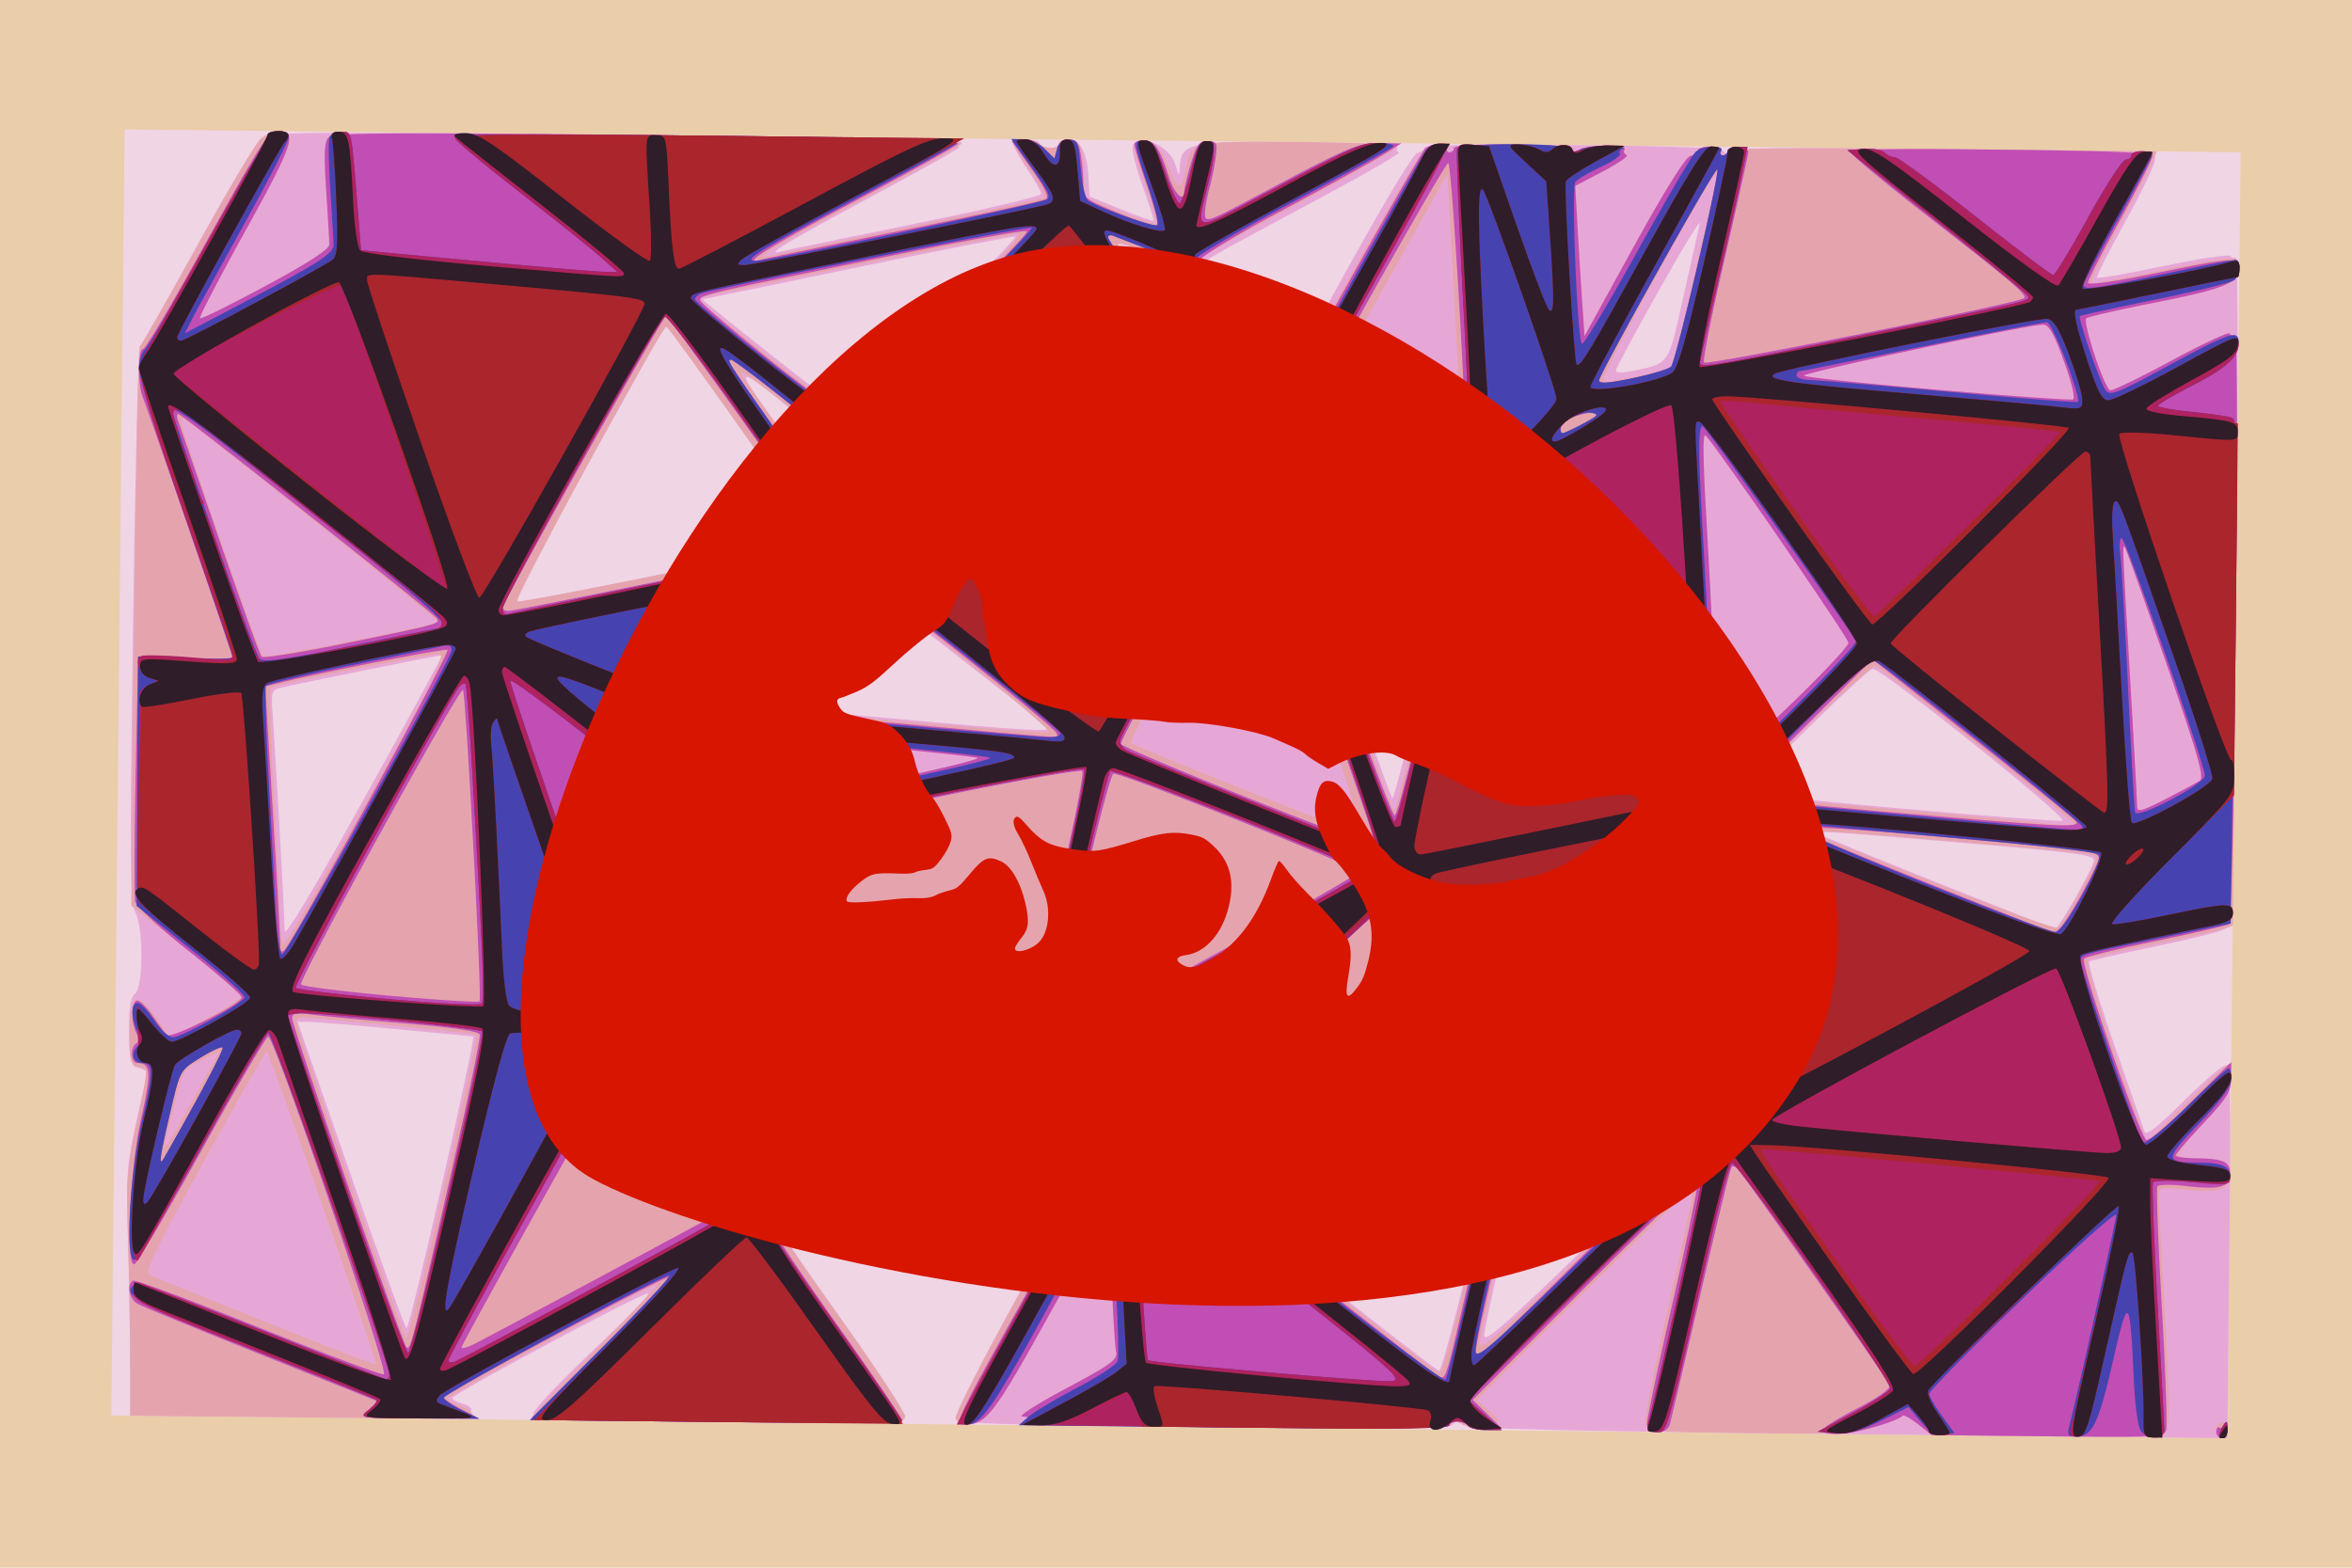 <?xml version="1.0"?>
<svg xmlns="http://www.w3.org/2000/svg" width="600" height="400" viewBox="0 0 600 400">
  <path opacity=".549" fill="#d9a462" d="M-17.946-17.723h643.734v443.609H-17.946z"/>
  <path d="M301.693 35.937l269.914 2.912-1.693 164.063-1.693 164.064-269.914-2.913-269.914-2.912 1.693-164.063 1.693-164.064 269.914 2.913z" fill="#f0d5e4"/>
  <path d="M35.646 88.403c.378-.235 6.979-11.848 14.67-25.807 7.69-13.959 14.996-26.222 16.235-27.251 2.095-1.74 8.515-1.805 91.33-.919 57.898.62 88.51 1.32 87.457 2-.892.576-1.138 1.063-.548 1.083.59.02-9.37 5.632-22.132 12.472-22.383 11.996-27.948 15.385-23.223 14.144 1.184-.311 16.552-3.494 34.152-7.073 17.599-3.58 32.003-6.977 32.01-7.549.005-.572-1.536-3.345-3.425-6.163-1.89-2.818-3.55-5.742-3.69-6.498-.307-1.658 5.743-1.84 6.71-.202.848 1.437 4.815 1.48 4.83.053.006-.604 1.137-1.086 2.513-1.07 3.081.032 4.823 3.327 5.153 9.746l.245 4.755 7.958 3.259c4.377 1.792 8.121 3.096 8.32 2.897.198-.199-1.034-4.185-2.739-8.858-1.704-4.673-2.827-9.198-2.495-10.056 1.415-3.657 9.364-.307 10.852 4.574 1.008 3.304 1.013 3.306 1.151.426.285-5.893 2.874-6.406 30.789-6.105 15.031.162 25.07.679 24.704 1.27-.339.549-.17 1.168.375 1.377.545.208-8.985 5.704-21.18 12.212-12.193 6.509-23.516 12.643-25.16 13.632l-2.99 1.8 6.784 19.643c3.732 10.805 7.086 19.987 7.453 20.406.367.419 9.036-14.482 19.264-33.113 11.15-20.31 19.35-34.088 20.48-34.41 1.036-.295 1.889-.973 1.894-1.506.006-.543 16.741-.789 38.02-.56 29.404.318 38.13.723 38.537 1.788.422 1.103.547 1.104.626.007.078-1.077 11.787-1.245 54.738-.781l54.64.59-.29 2.466c-.16 1.356-3.635 8.499-7.722 15.872-4.086 7.373-7.22 13.626-6.962 13.895.258.27 7.941-1.073 17.075-2.983 9.133-1.91 16.763-3.049 16.956-2.53.192.517.795.667 1.338.331.594-.366.636 33.484.106 84.868l-.882 85.478-2.428 1.205c-1.335.663-9.384 2.643-17.886 4.4-8.502 1.758-15.833 3.427-16.29 3.71-.458.282 2.406 9.812 6.364 21.177l7.748 22.249c.382 1.097 3.356-1.21 9.679-7.507 5.02-5 9.874-9.195 10.786-9.321 1.473-.205 1.604 5.095 1.167 47.41l-.492 47.64-96.911-1.046c-73.945-.798-97.214-1.361-98.186-2.376-.991-1.036-1.564-1.042-2.576-.028-.982.983-16.61 1.138-63.755.629-53.288-.575-62.538-.906-63.03-2.256-.315-.87 7.077-15.392 16.43-32.27 9.352-16.879 16.793-30.908 16.536-31.176-.257-.268-17.557 3.034-38.445 7.338s-38.202 7.823-38.474 7.82c-1.259-.013 1.639 4.455 15.846 24.435 8.391 11.8 15.248 22.319 15.237 23.373-.019 1.795-3.028 1.884-47.42 1.405-42.006-.453-47.399-.704-47.383-2.205.01-.93 6.816-8.125 15.126-15.986 8.31-7.862 14.677-14.446 14.15-14.632-1.176-.415-49.976 25.663-49.987 26.712-.004.411 1.216 1.076 2.712 1.478 1.496.4 2.448 1.168 2.116 1.705-.332.536.245 1.212 1.282 1.5 1.037.289-18.398.364-43.19.167l-45.077-.358-.046-13.995c-.026-7.697-.27-21.9-.543-31.561-.453-16.05-.259-18.636 2.257-29.958l2.753-12.392-2.326-.933c-2.083-.836-2.333-1.795-2.395-9.207-.05-5.998.358-8.628 1.482-9.563 2.174-1.805 2.262-16.49.125-20.828-1.387-2.813-1.463-12.449-.583-73.588.558-38.693 1.322-70.543 1.7-70.777zm35.65 122.74c.735 12.927 1.327 24.787 1.316 26.355-.013 1.863 6.992-9.793 20.198-33.611 11.12-20.055 20.101-36.561 19.957-36.68-.227-.19-35.056 6.84-41.326 8.34-2.12.508-2.302 1.11-1.912 6.327.238 3.171 1.033 16.343 1.767 29.27zm32.425 127.772c.841.01 17.825-74.432 16.991-74.471-.343-.017-9.068-.841-19.389-1.833-10.32-.992-20.265-1.83-22.099-1.862l-3.333-.059 13.586 39.11c7.473 21.51 13.882 39.112 14.244 39.115zm65.396-192.454c19.791-4.049 36.845-7.71 37.897-8.134 1.612-.651-1.153-5.09-17.602-28.253l-19.515-27.48-4.437 8.015c-2.44 4.409-11.256 20.29-19.59 35.29-8.335 15.002-14.611 27.421-13.946 27.6.664.178 17.401-2.989 37.193-7.038zm27.767-55.778c9.298 7.398 17.45 13.456 18.118 13.463 1.377.015 44.736-43.114 43.992-43.758-.265-.23-18.15 3.248-39.743 7.727-21.594 4.48-39.463 8.158-39.709 8.175-.687.047-.644.083 17.342 14.393zm-11.252 88.887c.443.012 18.89 1.661 40.994 3.667 36.144 3.28 42.206 3.624 40.697 2.31-2.74-2.386-44.58-35.015-46.192-36.023-1.193-.746-3.037-1.383-4.096-1.416-1.06-.033-8.73 6.604-17.058 14.76-13.956 13.667-16.516 16.649-14.345 16.702zm15.98-66.343l10.051 14.05.39-5.195c.213-2.858.13-6.296-.185-7.64-.51-2.177-19.157-18.22-21.202-18.241-1.14-.013-.222 1.415 10.946 17.026zM296.66 79.51c5.712 8.06 10.587 14.657 10.833 14.66.473.005-2.88-10.65-6.627-21.062-2.146-5.965-2.465-6.289-8.46-8.598-3.427-1.32-6.571-2.403-6.988-2.407-1.05-.011-.504.834 11.242 17.407zm36.678 244.205c18.007 14.201 33.201 25.925 33.766 26.053.962.218 12.11-45.223 11.303-46.067-.205-.214-15.5-1.732-33.989-3.373-18.489-1.64-35.907-3.253-38.708-3.583-2.8-.33-5.096-.206-5.101.275-.005.48 14.723 12.493 32.73 26.695zm7.934-158.836c7.231 20.847 13.481 38.284 13.888 38.749.408.464 4.618-16.005 9.357-36.598 4.739-20.593 8.501-37.561 8.362-37.707-.243-.254-40.755-4.157-43.443-4.186-.711-.007-1.297.403-1.303.912-.005.51 5.907 17.983 13.139 38.83zm57.54 158.791c23.37-22.495 27.954-27.157 27.316-27.785-.476-.47-38.518 7.15-39.11 7.833-.611.703-8.234 34.274-8.385 36.922-.117 2.06 4.05-1.444 20.18-16.97zm16.853-228.885c10.377-2.043 9.811-1.262 13.736-18.945 1.952-8.792 3.841-17.218 4.199-18.723.357-1.506-4.309 6.1-10.37 16.9-6.06 10.8-11.028 20.046-11.04 20.546-.011.501 1.552.6 3.475.222zm69.228 111.512c21.717 1.923 40.286 3.328 41.265 3.122 1.91-.4-45.997-38.754-48.438-38.78-1.305-.014-32.292 30.232-32.305 31.533-.004.346 17.762 2.203 39.478 4.125zm9.01 18.79c16.358 6.545 30.071 11.903 30.472 11.907.733.008 9.09-14.678 9.743-17.118.476-1.783-2.238-2.16-36.776-5.108-31.751-2.71-34.424-2.875-33.662-2.08.263.276 13.863 5.856 30.222 12.4z" fill="#e7a7d6"/>
  <path d="M35.727 88.353c.421-.262 7.02-11.808 14.663-25.658 7.644-13.85 14.884-26.103 16.09-27.227 2.694-2.513 6.698-2.62 7.577-.2.412 1.134-3.793 9.815-11.439 23.615-6.65 12.002-11.873 22.05-11.607 22.327.266.278 7.809-3.445 16.762-8.274 11.203-6.041 16.267-9.352 16.242-10.619-.02-1.012-.386-7.241-.815-13.843-.614-9.454-.475-12.307.653-13.438 1.163-1.163 16.672-1.27 82.078-.564 66.357.716 80.39 1.121 79.212 2.287-.788.78-12.118 7.14-25.178 14.132-24.131 12.92-28.17 15.407-23.224 14.293 1.48-.333 17.654-3.68 35.944-7.437 18.29-3.757 33.49-7.066 33.777-7.354.288-.288-.857-2.537-2.542-4.998-1.686-2.462-3.646-5.579-4.356-6.927-1.174-2.23-1.039-2.48 1.501-2.781 1.536-.182 3.307.208 3.937.866 1.441 1.505 5.005 1.604 5.02.14.006-.604 1.21-1.085 2.674-1.07 2.933.032 3.533 1.543 3.928 9.883l.233 4.903 8.747 3.589c4.812 1.974 8.977 3.359 9.258 3.078.28-.28-.853-4.455-2.517-9.277-3.605-10.44-3.706-12.003-.77-11.971 2.92.031 4.805 2.118 6.898 7.634 1.975 5.207 3.082 5.106 4.01-.367 1.21-7.155 1.137-7.137 29.26-6.834 22.043.238 25.17.478 23.818 1.832-.856.857-12.065 7.203-24.908 14.103-12.844 6.9-23.607 12.955-23.917 13.457-.706 1.141 14.064 44.025 15.167 44.037.444.004 9.567-15.825 20.273-35.177s20.224-35.78 21.151-36.504c2.033-1.591 6.925-1.792 5.967-.245-.37.6-.163 1.095.462 1.102.626.007 1.142-.481 1.148-1.085.007-.68 5.735-1.036 15.037-.935 9.641.104 15.02.569 15.013 1.298-.008.783.637.79 2.076.022 2.577-1.374 12.247-1.382 11.397-.01-.34.55-.104 1.18.523 1.4.627.222-2.066 2.087-5.985 4.145l-7.125 3.743.623 10.982c.342 6.04.877 14.655 1.19 19.145l.567 8.163 12.51-22.72c7.77-14.114 13.248-22.91 14.46-23.22 1.074-.275 1.957-.936 1.962-1.47.006-.532 1.488-.953 3.293-.933 1.916.02 3.002.49 2.609 1.125-.371.6-.164 1.096.462 1.103.625.007 1.141-.482 1.147-1.085.008-.718 18.977-.893 54.76-.507l54.749.59-1.517 3.551c-.834 1.953-4.767 9.443-8.74 16.644-3.972 7.2-6.841 13.232-6.374 13.403.467.17 8.51-1.303 17.874-3.276 9.363-1.973 17.673-3.324 18.465-3.003 2.024.82 1.76 4.082-.493 6.077-1.043.924-9.64 3.21-19.104 5.082-9.465 1.871-17.594 3.733-18.065 4.137-1.017.873 4.613 17.863 6.082 18.354.557.186 7.57-3.206 15.585-7.538 8.014-4.332 14.729-7.458 14.922-6.947.192.511.795.655 1.338.32.594-.367.676 29.616.207 75.091l-.781 75.701-3.5 1.078c-1.924.593-10.033 2.355-18.019 3.915-7.985 1.56-14.961 3.223-15.502 3.694-.81.708 7.237 26 13.593 42.723l1.431 3.765 10.135-9.951c5.574-5.473 10.442-9.948 10.816-9.944.375.004.664 1.727.642 3.828-.033 3.194-1.193 5.045-7.073 11.285-3.869 4.106-6.724 7.789-6.346 8.184.379.395 2.742.74 5.251.768 5.988.065 7.95.95 7.922 3.574-.044 4.298-2.554 5.348-10.716 4.483-6.971-.738-7.566-.637-7.534 1.277.02 1.144.75 14.928 1.624 30.632 1.261 22.67 1.313 28.833.248 29.91-1.007 1.02-8.607 1.28-30.56 1.043l-29.221-.316-3.429-2.733c-1.886-1.503-3.671-2.49-3.968-2.194-.296.297-3.138 1.48-6.316 2.628-5.155 1.864-8.63 2.058-32.282 1.803-24.31-.262-26.551-.445-27.058-2.212-.304-1.06 2.435-14.971 6.086-30.914 3.651-15.943 6.409-29.228 6.128-29.52-.28-.294-12.814 11.787-27.851 26.846l-27.341 27.38 3.192 2.73c1.755 1.501 2.708 2.75 2.118 2.774-.59.025-.354.531.525 1.126 2.45 1.657-5.704 1.338-9.252-.361-2.308-1.106-2.997-1.113-3.36-.037-.355 1.054-12.66 1.219-55.37.745-35.85-.398-54.35-.972-53.292-1.656 1.346-.868 1.257-1.059-.525-1.12-1.18-.04 3.842-3.264 11.16-7.162 11.578-6.168 13.238-7.393 12.79-9.432-.283-1.288-.783-9.394-1.11-18.012-.327-8.618-.908-15.872-1.29-16.119-.382-.247-7.007 10.94-14.721 24.862-10.325 18.632-14.765 25.657-16.824 26.624-3.663 1.72-6.302 1.635-6.977-.223-.3-.823 7.242-15.558 16.758-32.745 9.516-17.187 16.8-31.254 16.188-31.26-1.297-.015-77.557 15.628-77.908 15.98-.13.13 7.034 10.46 15.92 22.956 8.887 12.496 16.15 23.552 16.14 24.57-.018 1.708-3.686 1.811-47.6 1.337-26.168-.282-47.575-.848-47.57-1.256.003-.41 7.43-8.231 16.502-17.383 9.072-9.151 16.115-16.643 15.651-16.648-1.486-.016-53.562 28.375-53.57 29.206-.005.44 1.051 1.156 2.348 1.592 1.296.436 3.01 1.475 3.81 2.31 1.228 1.283-5.376 1.443-42.895 1.04l-44.347-.478-.009-13.995c-.005-7.697-.254-21.652-.554-31.012-.5-15.624-.316-18.046 2.252-29.58 1.538-6.91 2.569-12.95 2.29-13.42-.278-.472-1.169-.865-1.98-.874-1.87-.02-2.325-2.237-2.133-10.427.195-8.358 2.082-8.922 6.892-2.062l3.513 5.011 8.77-4.729c4.825-2.6 8.899-5.176 9.054-5.722.156-.546-6.041-6.017-13.771-12.156l-14.054-11.164.734-71.123c.403-39.118 1.079-71.338 1.5-71.6zm32.088 248.96c15.286 6.111 27.927 11 28.091 10.862.496-.417-27.244-79.884-27.871-79.843-.32.021-7.535 12.661-16.034 28.089-12.987 23.574-15.176 28.188-13.716 28.914.956.476 14.245 5.865 29.53 11.977zm-25.382-45.155c.246.002 3.375-5.357 6.952-11.91l6.504-11.916-4.567 2.208c-4.49 2.171-4.605 2.368-6.858 11.637-1.26 5.186-2.334 9.552-2.386 9.702-.051.15.108.276.355.279zm13.715-154.733c5.565 16.127 10.514 29.613 10.998 29.968.818.601 43.591-7.79 44.538-8.738.431-.432-64.125-51.926-65.112-51.936-.978-.01-.56 1.328 9.576 30.706zm15.345 98.249c0 2.867.402 5.217.892 5.223.49.005 10.072-16.56 21.294-36.812 16.71-30.155 20.056-36.884 18.483-37.166-1.805-.323-41.45 7.549-43.078 8.553-.416.257-.044 12.734.826 27.728.87 14.993 1.582 29.606 1.583 32.474zm17.713 65.518c7.5 21.648 13.975 39.732 14.392 40.186.416.454 4.736-16.666 9.599-38.044 4.863-21.379 8.646-39.067 8.407-39.307-.365-.367-41.01-4.384-44.77-4.424-.682-.008-1.245.49-1.251 1.108-.007.616 6.124 18.833 13.623 40.481zm79.91-154.73c19.792-4.05 36.844-7.71 37.894-8.135 1.607-.65-1.119-5.044-17.285-27.868-10.557-14.904-19.433-27.1-19.725-27.103-1.261-.014-39.204 69.85-38.095 70.143.675.178 17.42-2.989 37.212-7.038zm10.101 141.684c6.66 9.428 12.257 17.32 12.437 17.539.579.7 55.499-29.073 55.51-30.092.005-.54-1.077-.997-2.405-1.016-1.329-.019-17.615-1.426-36.193-3.126-39.342-3.601-43.35-3.774-42.242-1.828.432.76 6.234 9.095 12.893 18.523zm17.966-196.35c14.317 11.324 17.546 13.431 19.19 12.522 1.089-.602 11.735-10.898 23.66-22.88 14.229-14.298 20.99-21.794 19.67-21.809-2.021-.021-77.304 15.204-80.157 16.212-1.877.664-3.13-.47 17.637 15.956zm-12.957 104.42c1.49 4.428 3.258 8.612 3.93 9.296.904.922 9.096-.385 31.646-5.052 16.733-3.463 30.049-6.637 29.59-7.052-.695-.627-60.01-6.21-65.985-6.21-2.347 0-2.397-.544.82 9.018zm43.717-12.302c21.063 1.821 38.889 3.116 39.613 2.878 1.379-.454-40.335-34.076-47.235-38.073l-3.977-2.303-16.32 16.287c-15.938 15.904-16.252 16.305-13.35 17.093 1.635.444 20.206 2.297 41.269 4.118zm-26.77-71.157l10.486 14.909.394-6.93c.216-3.813-.112-7.567-.73-8.344-1.597-2.012-20.912-17.292-21.87-17.302-.438-.005-.34.614.22 1.374.558.761 5.734 8.092 11.5 16.293zm46.733 182.26c14.938-3.087 27.401-5.855 27.698-6.151.734-.735-11.864-10.783-13.541-10.802-1.538-.016-42.196 21.643-41.666 22.197.193.201 12.572-2.159 27.51-5.245zm48.778-215.394c5.745 8.122 10.657 14.556 10.916 14.297.259-.259-1.582-6.375-4.09-13.59l-4.561-13.12-5.74-2.492c-6.616-2.872-8.9-3.238-7.76-1.244.433.76 5.49 8.026 11.235 16.149zm21.452 122.123c15.823 6.295 29.104 11.31 29.513 11.147.58-.232-23.046-70.086-26.904-79.546-.698-1.713-4.019 3.531-16.893 26.68-8.814 15.848-15.678 29.142-15.255 29.544.423.401 13.716 5.88 29.54 12.175zm14.62 122.08c18.232 14.383 33.7 26.298 34.375 26.48 1.516.407 12.392-45.564 11.069-46.789-.498-.461-15.866-2.09-34.15-3.619-18.285-1.529-35.778-3.093-38.873-3.475-3.096-.383-5.615-.257-5.6.279.016.536 14.946 12.742 33.178 27.124zm7.246-160.495c16.064 46.221 15.143 43.727 15.881 42.988 1.092-1.094 18.115-76.835 17.432-77.56-.363-.383-8.38-1.347-17.818-2.14-9.437-.794-19.69-1.762-22.786-2.15-3.651-.46-5.632-.3-5.64.457-.006.64 5.813 17.923 12.931 38.405zm-6.128-47.556c5.706.991 38.371 3.567 38.873 3.065.254-.255-.434-17.12-1.529-37.478l-1.991-37.014-19.297 34.638c-10.613 19.052-19.35 34.987-19.417 35.411-.066.425 1.446 1.045 3.361 1.378zm41.083 149.24c5.31 15.45 10.199 28.651 10.863 29.336.894.922 6.738.09 22.52-3.21 11.72-2.45 21.552-4.696 21.846-4.99.294-.295-5.36-5.251-12.566-11.014-32.114-25.687-51.652-40.95-52.426-40.959-.462-.005-.626.61-.365 1.368l10.128 29.469zm27.911 55.691c14.013-13.576 25.483-25.143 25.489-25.705.006-.562-.837-.788-1.873-.503-1.036.286-10.354 2.252-20.707 4.37-10.353 2.119-18.994 4.006-19.203 4.194-.634.571-8.938 36.978-9.065 39.745-.094 2.031 5.326-2.692 25.36-22.1zM418.08 95.943c4.407-.953 8.237-2.094 8.51-2.536.274-.441 2.806-10.878 5.628-23.191 2.822-12.314 5.354-23.322 5.628-24.462 1.029-4.288-2.034.676-15.84 25.67-7.739 14.01-13.592 25.65-13.006 25.863.586.214 4.672-.39 9.08-1.344zm17.314 38.02c.47 8.154 1.275 23.473 1.792 34.042.516 10.57 1.173 21.326 1.46 23.903l.522 4.685 16.192-15.47c8.905-8.507 16.19-16.214 16.186-17.126-.004-1.247-33.386-49.69-36.435-52.876-.785-.82-.704 5.69.283 22.841zm10.063 69.253c1.933.02 69.817 6.131 77.012 6.932 4.801.534 6.614.403 6.114-.444-.794-1.345-48.248-39.01-50.086-39.753-1.245-.504-34.138 30.556-34.156 32.25-.006.552.497 1.008 1.116 1.015zM494.34 99.463c18.34 1.576 33.846 2.681 34.459 2.455.663-.244-.263-4.2-2.288-9.776-2.633-7.248-3.855-9.351-5.408-9.3-4.603.153-61.656 12.347-60.916 13.02.445.404 15.814 2.025 34.153 3.601zm-1.142 125.686c16.602 6.643 30.797 11.832 31.545 11.532.748-.301 3.478-4.509 6.066-9.351 4.67-8.736 4.688-8.809 2.244-9.35-3.176-.703-61.187-5.716-66.721-5.766-2.312-.02-4.005.163-3.761.41.243.245 14.026 5.882 30.627 12.525zm50.193-52.156c.982 16.912 1.787 31.62 1.788 32.685 0 1.665 1.013 1.416 7.285-1.796 4.006-2.052 7.94-4.175 8.743-4.717 1.166-.789-.562-6.815-8.61-30.022-5.539-15.97-10.28-29.255-10.537-29.523-.651-.68-.66-.878 1.33 33.373zm23.343 189.942c.841.01 1.52.922 1.509 2.029-.011 1.106-.642 2.005-1.402 1.997-.76-.008-1.439-.921-1.51-2.029-.07-1.107.562-2.006 1.403-1.997z" fill="#e5a4ad"/>
  <path d="M36.474 89.05c.54.005 6.489-9.932 13.22-22.083 18.02-32.528 18.671-33.548 21.37-33.519 4.87.053 3.752 3.42-8.446 25.435-6.65 12.002-11.873 22.05-11.607 22.327.266.278 7.809-3.445 16.762-8.274 11.203-6.041 16.267-9.352 16.242-10.619-.02-1.012-.386-7.241-.815-13.843-.614-9.454-.475-12.307.653-13.438 1.162-1.163 16.606-1.27 81.695-.568 67.337.726 80.006 1.1 78.674 2.326-.872.804-12.271 7.146-25.33 14.095-22.434 11.936-30.197 16.742-24.846 15.38 1.184-.302 17.752-3.722 36.819-7.6 19.066-3.878 35.242-7.406 35.946-7.84.881-.545-.275-2.974-3.715-7.802l-4.995-7.012 2.859-.327c1.857-.213 3.765.561 5.446 2.21l2.587 2.538.645-2.419c.425-1.593 1.471-2.41 3.063-2.393 1.96.021 2.535.806 3.04 4.148.343 2.268.612 5.657.6 7.533-.023 3.262.37 3.57 9.08 7.121 5.006 2.042 9.408 3.407 9.781 3.034.373-.374-.795-4.956-2.597-10.182-1.8-5.227-3.27-9.946-3.264-10.489.005-.542 1.136-.973 2.512-.958 2.662.028 4 2 6.342 9.335 1.37 4.297 3.87 6.66 3.901 3.687.01-.846.786-4.089 1.726-7.206 1.44-4.775 2.114-5.664 4.271-5.641 2.33.025 2.513.397 2.029 4.137-.293 2.26-1.015 5.834-1.605 7.94-.59 2.107-1.088 4.982-1.106 6.39-.03 2.436.586 2.231 12.65-4.197 24.556-13.085 26.34-13.851 32.073-13.77l5.366.075-4.861 3.009c-2.674 1.655-14.21 8.013-25.638 14.128-11.427 6.116-20.783 11.792-20.792 12.613-.024 2.326 14.75 44.446 15.593 44.455.412.005 9.663-16.07 20.558-35.722 10.894-19.652 20.424-36.342 21.177-37.088 1.623-1.61 6.739-1.798 5.757-.212-.37.6-.163 1.095.462 1.102.626.007 1.142-.481 1.148-1.085.007-.68 5.735-1.036 15.037-.935 9.641.104 15.02.569 15.013 1.298-.008.783.637.79 2.076.022 2.577-1.374 12.247-1.382 11.397-.01-.34.55-.104 1.18.523 1.4.627.222-2.066 2.087-5.985 4.145l-7.125 3.743.623 10.982c.342 6.04.877 14.655 1.19 19.145l.567 8.163 12.51-22.72c7.77-14.114 13.248-22.91 14.46-23.22 1.074-.275 1.957-.936 1.962-1.47.006-.532 1.488-.953 3.293-.933 1.916.02 3.002.49 2.609 1.125-.371.6-.164 1.096.462 1.103.625.007 1.141-.482 1.147-1.085.007-.604 1.22-1.085 2.695-1.069 1.476.016 2.658.646 2.628 1.4-.03.755-2.733 12.95-6.006 27.1-3.273 14.15-5.655 26.094-5.292 26.543.676.837 80.431-15.205 81.648-16.423.866-.867-2.673-3.875-25.072-21.304-10.074-7.84-18.56-14.873-18.857-15.63-.427-1.088 7.598-1.29 38.06-.962 28.628.31 38.6.747 38.59 1.693-.008.702-3.705 7.99-8.218 16.196-4.512 8.205-8.209 15.43-8.215 16.056-.007.678 6.835-.272 16.93-2.35 19.977-4.114 21.778-4.236 21.75-1.475-.04 3.805-3.82 5.385-21.021 8.786-9.465 1.871-17.594 3.733-18.065 4.137-1.017.873 4.613 17.863 6.082 18.354.557.186 7.57-3.206 15.585-7.538 8.014-4.332 14.729-7.458 14.922-6.947.192.511.795.655 1.338.32.594-.367.678 29.407.212 74.563-.497 48.219-1.157 75.408-1.84 75.83-.586.361-8.926 2.289-18.533 4.282-9.607 1.994-17.857 4.015-18.333 4.492-1.11 1.11 14.221 45.663 15.92 46.262.7.248 5.857-4.118 11.458-9.702l10.183-10.153-.042 4.073c-.036 3.506-1.025 5.116-7.096 11.56-3.88 4.117-7.057 7.796-7.061 8.176-.004.379 2.368.715 5.27.746 6.908.075 8.666.885 8.634 3.978-.034 3.368-2.745 4.117-11.2 3.1-3.744-.452-7.059-.402-7.367.11-.309.512.2 14.274 1.13 30.582.931 16.309 1.424 30.513 1.096 31.566-.55 1.763-2.943 1.89-30.206 1.595l-29.608-.32-3.429-2.733c-1.886-1.503-3.671-2.49-3.968-2.194-1.606 1.608-12.737 4.71-16.746 4.667-5.91-.064-4.818-1.324 6.09-7.032 4.63-2.422 7.678-4.672 7.393-5.456-.448-1.231-36.804-52.88-38.864-55.211-.503-.569-1.174-.775-1.49-.457-.318.317-3.868 14.816-7.89 32.219-4.02 17.403-7.583 32.503-7.915 33.556-.886 2.807-5.833 2.516-5.803-.341.012-1.21 3.074-15.567 6.802-31.904 3.73-16.338 6.507-29.99 6.173-30.34-.333-.348-13.39 12.167-29.016 27.81l-28.41 28.445 3.704 3.62 3.704 3.62-3.628.315c-1.996.173-4.141-.22-4.768-.875-1.436-1.5-4.999-1.596-5.014-.134-.007.717-19.05.886-55.013.487-35.908-.398-54.44-.974-53.382-1.657 1.346-.868 1.257-1.059-.525-1.12-1.18-.04 3.842-3.264 11.16-7.162 11.578-6.168 13.238-7.393 12.79-9.432-.283-1.288-.783-9.394-1.11-18.012-.327-8.618-.908-15.872-1.29-16.119-.382-.247-7.007 10.94-14.721 24.862-14.073 25.394-16.063 27.976-21.528 27.917-2.765-.03-2.067-1.492 17.296-36.212 9.37-16.801 16.795-30.8 16.5-31.108-.435-.454-73.968 14.083-80.573 15.93-1.036.289-1.874 1.11-1.862 1.824.012.714 7.385 11.701 16.385 24.416 9 12.715 16.358 23.537 16.353 24.048-.005.512-21.374.7-47.487.418l-47.478-.513 17.832-17.877c9.807-9.833 17.599-18.12 17.314-18.417-.612-.64-57.104 29.595-57.115 30.568-.003.367 2.035 1.743 4.53 3.059l4.538 2.392-15.413-.098c-15.364-.098-15.405-.105-12.858-2.18l2.555-2.083-3.206-1.307c-1.764-.718-15.106-6.066-29.65-11.883-14.542-5.817-27.408-11.119-28.59-11.782-2.143-1.203-2.899-4.897-1.214-5.937.49-.302 14.8 5.022 31.801 11.832 17.001 6.81 31.486 12.25 32.188 12.09 1.451-.329-27.933-86.238-29.48-86.189-.517.017-8.13 12.999-16.915 28.85-8.786 15.85-16.53 29.001-17.207 29.224-2.369.78-1.22-24.19 1.716-37.27 2.632-11.73 2.465-14.033-1.019-14.07-1.635-.018-1.85-3.968-.268-4.944.724-.447.734-1.354.028-2.736-1.327-2.603-1.32-7.37.012-8.193.556-.343 2.324 1.252 3.93 3.544 1.605 2.293 3.293 4.631 3.75 5.197.962 1.191 19.183-7.907 19.22-9.598.013-.606-5.98-5.857-13.32-11.668-7.338-5.81-13.573-11.555-13.854-12.766-.281-1.21-.236-15.78.101-32.376l.613-30.175 12.07.416c6.64.23 12.074.197 12.076-.072.007-.587-21.494-62.882-22.954-66.51-1.29-3.202-1.244-12.309.061-12.295zm5.386 206.394c9.037-15.822 15.332-27.712 14.907-28.156-.295-.308-2.85.868-5.676 2.613-5.14 3.173-5.14 3.174-7.571 13.531-2.752 11.72-3.153 14.627-1.66 12.012zm14.223-157.343c5.444 15.754 10.236 29.01 10.65 29.457.414.448 9.933-1.069 21.153-3.37 23.936-4.91 24.38-5.03 23.6-6.35-.785-1.332-65.124-52.219-66.034-52.229-.384-.004-.376.86.018 1.921.394 1.06 5.17 14.818 10.613 30.571zm14.08 78.485c.743 12.306 1.34 23.4 1.327 24.654-.015 1.508.341 1.916 1.052 1.204 2.556-2.558 42.582-76.293 41.603-76.638-.98-.346-32.251 5.783-42.339 8.298l-4.144 1.034.575 9.537 1.926 31.911zm18.474 85.497c7.775 22.365 14.52 41.07 14.99 41.567 1.043 1.104 1.317.042 11.248-43.495 4.386-19.224 7.766-35.523 7.513-36.22-.296-.813-7.14-1.822-19.066-2.811-10.232-.849-20.895-1.855-23.696-2.235-4.044-.55-5.094-.36-5.107.92-.01.886 6.344 19.91 14.118 42.274zm11.038-48.004c12.164 1.087 22.364 1.73 22.666 1.427.643-.644-3.519-78.704-4.237-79.454-.843-.88-42.1 74.167-41.304 75.131.417.505 10.711 1.808 22.875 2.896zm21.482 88.754c5.043-2.554 61.713-32.93 62.18-33.33.216-.183-5.435-8.592-12.557-18.685-7.121-10.094-13.25-18.061-13.621-17.705-.962.923-39.28 69.622-39.405 70.647-.057.467 1.474.05 3.403-.927zm8.452-186.927c1.513.017 76.27-15.276 79.571-16.278 1.069-.324 1.8-1.022 1.626-1.551-.585-1.774-40.24-57.459-40.921-57.464-.712-.006-41.586 73.048-41.658 74.455-.023.453.599.83 1.382.838zm49.608 132.24c6.66 9.428 12.257 17.32 12.437 17.539.579.7 55.499-29.073 55.51-30.092.005-.54-1.077-.997-2.405-1.016-1.329-.019-17.615-1.426-36.193-3.126-39.342-3.601-43.35-3.774-42.242-1.828.432.76 6.234 9.095 12.893 18.523zm16.796-196.583c9.324 7.478 17.728 13.496 18.677 13.372 2.155-.281 48.19-45.012 47.29-45.952-.36-.377-16.05 2.465-34.863 6.316-48.42 9.91-48.872 10.017-48.44 11.421.212.685 8.013 7.365 17.336 14.843zm-11.787 104.653c1.49 4.428 3.258 8.612 3.93 9.296.904.922 9.096-.385 31.646-5.052 16.733-3.463 30.049-6.637 29.59-7.052-.695-.627-60.01-6.21-65.985-6.21-2.347 0-2.397-.544.82 9.018zm42.155-11.887c49.151 4.444 43.149 4.057 43.162 2.782.013-1.25-44.812-36.729-49.878-39.477l-3.575-1.94-16.697 16.592c-9.183 9.126-16.34 16.962-15.905 17.414.436.452 19.738 2.536 42.893 4.63zm-26.903-72.338c6.69 9.514 12.527 17.317 12.97 17.34.982.048.992-11.522.014-15.335-.457-1.777-5.029-6.194-12.913-12.473-6.713-5.347-12.592-9.732-13.064-9.744-1.195-.032-.692.75 12.993 20.212zm27.16 128.227c17.881 14.158 32.937 25.747 33.456 25.752.52.006 2-4.547 3.29-10.116 1.289-5.57 4.852-20.958 7.918-34.194 3.066-13.237 5.217-24.441 4.78-24.897-.437-.457-15.542 2.206-33.567 5.917-47.853 9.851-48.37 9.968-48.38 10.922-.004.48 14.622 12.458 32.503 26.616zm21.268 54.798c14.938-3.086 27.401-5.854 27.698-6.15.734-.735-11.864-10.783-13.541-10.802-1.538-.016-42.196 21.643-41.666 22.197.193.201 12.572-2.159 27.51-5.245zm21.102-30.093c2.546-.059 77.975-41.402 77.515-42.486-.582-1.37-60.946-25.531-62.506-25.018-.633.208-4.522 15.119-8.642 33.135-8.757 38.292-8.037 34.408-6.367 34.37zM296.07 80.326c7.355 10.342 13.547 18.29 13.76 17.665.369-1.085-7.933-26.048-10.03-30.159-.551-1.08-4.03-3.125-7.732-4.545A1453.57 1453.57 0 01284 60.174c-.735-.293-1.329-.108-1.32.41.01.517 6.034 9.4 13.389 19.742zm20.95 122.725c16.94 6.755 31.508 12.29 32.374 12.299 1.912.02 3.437 4.934-13.946-44.927-7.879-22.6-14.74-41.194-15.247-41.322-1.043-.263-34.577 59.25-34.214 60.719.13.522 14.095 6.476 31.034 13.23zm-17.131 85.752c8.414 1.174 77.271 6.993 77.699 6.565.58-.58-21.448-63.775-22.687-65.085-.622-.658-11.895 9.691-30.132 27.662-16.026 15.792-29.205 29.053-29.287 29.467-.082.415 1.901 1.04 4.407 1.39zm31.633 34.887c18.772 14.822 34.78 27.213 35.576 27.534 1.78.721 1.585 1.362 7.733-25.285 2.778-12.036 4.653-22.298 4.167-22.805-.608-.635-69.522-7.593-81.32-8.211-2.172-.114 5.161 6.119 33.844 28.767zm8.863-156.73c7.897 22.723 14.822 41.199 15.39 41.06 1.675-.414 19.656-79.657 18.227-80.33-1-.471-46.543-4.309-47.186-3.976-.445.23-.805.759-.8 1.176.007.417 6.472 19.35 14.37 42.07zm-9.204-50.173c5.199 1.09 42.045 3.746 42.712 3.078.964-.966-3.425-78.247-4.445-78.258-.965-.01-40.9 71.202-41.093 73.278-.066.706 1.206 1.562 2.826 1.902zm43.74 148.585c5.67 16.254 10.503 29.757 10.742 30.007.588.614 43.634-8.34 44.562-9.268.405-.405.536-.906.292-1.113-.244-.207-14.576-11.538-31.85-25.18-17.275-13.643-32.007-25.302-32.738-25.909-2.468-2.047-1.432 1.576 8.992 31.463zm2.2 80.884c.447.004 12.519-11.719 26.826-26.052 14.412-14.44 25.221-26.069 24.24-26.08-2.543-.027-37.581 7.114-40.156 8.184-1.768.735-2.992 4.42-6.807 20.498-4.933 20.786-5.396 23.436-4.103 23.45zm21.519-235.738c1.152.012 9.125-4.353 9.132-5 .01-1.007-6.575.48-8.235 1.858-1.45 1.204-2 3.13-.897 3.142zm17.865-14.024c4.763-1.003 9.164-2.33 9.781-2.947 1.216-1.217 12.538-49.54 11.79-50.32-.551-.576-30.017 52.05-30.141 53.833-.063.888 2.461.721 8.57-.566zm18.889 37.468c.47 8.155 1.275 23.474 1.792 34.043.516 10.57 1.173 21.326 1.46 23.903l.522 4.685 16.192-15.47c8.905-8.507 16.19-16.214 16.186-17.126-.004-1.247-33.386-49.69-36.435-52.876-.785-.82-.704 5.69.283 22.841zm49.143 73.47c41.221 3.566 46.016 3.802 45.082 2.22-.345-.585-12.174-10.148-26.286-21.25l-25.657-20.187-17.222 17.214c-13.901 13.894-16.858 17.363-15.336 17.985 1.037.424 18.776 2.232 39.42 4.018zm9.802-107.969c18.34 1.576 33.846 2.681 34.459 2.455.663-.244-.263-4.2-2.288-9.776-2.633-7.248-3.855-9.351-5.408-9.3-4.603.153-61.656 12.347-60.916 13.02.445.404 15.814 2.025 34.153 3.601zm-3.008 125.683c16.756 6.684 31.255 12.377 32.221 12.65 1.28.364 3.12-1.923 6.796-8.443 2.771-4.917 5.046-9.593 5.054-10.39.018-1.743-2.157-2.039-39.282-5.332-31.202-2.769-37.762-3.06-36.263-1.613.555.537 14.719 6.445 31.474 13.128zm52.059-52.153c.982 16.912 1.787 31.62 1.788 32.685 0 1.665 1.013 1.416 7.285-1.796 4.006-2.052 7.94-4.175 8.743-4.717 1.166-.789-.562-6.815-8.61-30.022-5.539-15.97-10.28-29.255-10.537-29.523-.651-.68-.66-.878 1.33 33.373zm22.8 191.272c.438.284 1.048-.102 1.355-.857.307-.755.584-.261.617 1.098.033 1.37-.578 2.463-1.372 2.454-.787-.008-1.423-.734-1.414-1.613.009-.879.375-1.366.814-1.082z" fill="#c14eb4"/>
  <path d="M37.033 89.115c.855-.71 8.33-13.53 16.612-28.491 12.892-23.29 15.412-27.197 17.523-27.175 1.48.016 2.46.687 2.45 1.677-.01.908-5.12 10.854-11.356 22.103-6.236 11.249-12.19 22.112-13.229 24.141l-1.89 3.689 14.939-7.841c19.49-10.23 23.048-12.523 23.006-14.822-.02-1.049-.386-7.317-.816-13.928-.43-6.611-.532-12.662-.228-13.447.304-.785 1.673-1.415 3.043-1.4 2.723.03 2.497-1.082 4.266 20.9l.751 9.336 28.952 2.695c15.924 1.482 30.643 2.733 32.709 2.781l3.755.087-4.254-3.804c-2.34-2.092-11.538-9.457-20.44-16.368-8.904-6.91-16.431-13.184-16.728-13.942-.43-1.093 12.906-1.233 64.594-.675 55.63.6 64.824.92 63.002 2.192-1.173.818-12.817 7.19-25.876 14.157-24.286 12.957-28.496 15.573-25.128 15.61 3.467.037 73.432-14.752 74.441-15.736.986-.96.213-2.347-6.575-11.794l-2.583-3.595 3.01.032c1.655.018 4.134 1.137 5.51 2.486l2.5 2.453.645-2.419c.424-1.587 1.472-2.41 3.048-2.393 2.182.023 2.458.701 2.996 7.361.328 4.044 1.202 7.737 1.95 8.229 2.946 1.941 16.95 6.867 17.618 6.197.392-.392-.58-4.547-2.16-9.234-4.028-11.954-4.067-12.377-1.138-12.345 2.107.022 2.904 1.263 5.327 8.285 1.568 4.543 3.234 8.022 3.703 7.733.47-.29 1.718-3.979 2.776-8.198 1.537-6.135 2.33-7.668 3.953-7.65 2.491.027 2.56 2.477.324 11.527-2.836 11.476-3.133 11.343 9.861 4.426 28.45-15.146 29.285-15.527 33.905-15.478 2.664.03 4.096.442 3.49 1.006-.567.526-12.08 6.868-25.584 14.094-13.505 7.226-24.539 13.71-24.52 14.408.07 2.665 15.38 45.266 16.395 45.625.587.207 10.003-15.775 20.925-35.516 10.922-19.74 20.482-36.745 21.243-37.787.799-1.092 2.395-1.723 3.769-1.49 2.19.372.616 3.589-19.415 39.68-11.99 21.602-21.417 39.7-20.95 40.217 1.024 1.136 46.822 5.24 47.78 4.281.37-.371-.314-18.875-1.521-41.12-1.207-22.244-1.97-41.06-1.695-41.81.643-1.755 29.254-1.677 29.236.079-.008.783.637.79 2.076.022 1.148-.612 4.413-1.05 7.255-.97 2.842.077 4.558.385 3.813.683-.744.297-1.13.92-.858 1.381.273.462-1.928 1.97-4.892 3.35-2.963 1.38-5.863 3.083-6.443 3.783-1.102 1.328.442 39.87 1.655 41.338.347.42 6.67-10.13 14.05-23.445 7.38-13.316 14.12-24.82 14.977-25.565 1.854-1.613 7.447-1.79 6.467-.205-.371.6-.164 1.096.462 1.103.625.007 1.141-.482 1.147-1.085.007-.604 1.163-1.085 2.57-1.07l2.559.028-1.488 7.392c-.818 4.066-3.54 16.26-6.05 27.099-2.51 10.838-4.57 20.076-4.58 20.529-.028 1.444 2.563 1.008 41.7-7.02 43.341-8.888 42.41-8.668 41.978-9.915-.175-.505-10.618-9.096-23.207-19.09l-22.89-18.172 4.17-.304c2.294-.168 4.68.229 5.304.88.624.652 1.805 1.192 2.625 1.2.82.01 10.047 6.777 20.504 15.039 10.458 8.262 19.408 15.026 19.89 15.031.483.005 4.519-6.619 8.969-14.72 4.45-8.1 8.737-14.722 9.528-14.714.79.009 1.441-.478 1.447-1.082.007-.603 1.22-1.084 2.695-1.068 1.475.016 2.675.4 2.666.852-.009.453-3.95 7.896-8.757 16.54-4.808 8.646-8.745 16.135-8.75 16.644-.016 1.455 1.976 1.192 20.42-2.696 9.535-2.01 17.79-3.65 18.347-3.643 1.482.016 1.193 3.95-.384 5.227-.744.602-9.824 2.833-20.176 4.958-10.353 2.124-18.979 4.012-19.168 4.196-.538.522 5.1 16.797 6.523 18.831 1.135 1.624 2.773 1 15.504-5.904 16.46-8.926 18.53-9.602 18.493-6.042-.037 3.608-3.12 6.378-12.345 11.096-4.508 2.306-8.202 4.518-8.21 4.916-.006.399 4.025 1.113 8.957 1.586 4.933.474 9.518 1.217 10.189 1.651.898.581.972 17.671.282 64.824l-.938 64.035-16.672 3.449c-22.359 4.624-21.512 4.38-21.531 6.194-.022 2.07 14.564 44.833 15.76 46.207.541.621 5.016-2.99 11.072-8.936 5.59-5.488 10.47-9.975 10.845-9.971.375.004.668 1.247.653 2.763-.02 1.932-2.467 5.31-8.19 11.309-8.88 9.305-8.886 9.896-.08 9.991 6.112.066 8.04.942 8.012 3.638-.021 2.118-.457 2.18-9.566 1.352-5.248-.477-9.793-.463-10.098.031-.306.494.208 14.485 1.142 31.092.933 16.606 1.706 31.058 1.717 32.114.023 2.3-3.754 2.576-5.815.424-.881-.92-1.604-6.03-1.981-14.015-.988-20.9-1.357-21.154-5.37-3.685-3.63 15.801-5.215 18.998-9.392 18.953-1.888-.02-2.22-.5-1.715-2.488 2.415-9.522 11.983-52.609 11.998-54.027.01-.968-10.715 8.616-23.834 21.298-13.118 12.681-23.843 23.604-23.834 24.271.01.668 1.464 3.205 3.23 5.639l3.214 4.425-2.815.323c-2.09.24-3.6-.617-5.867-3.33l-3.052-3.65-7.113 3.524c-5.338 2.645-8.23 3.429-11.59 3.14l-4.478-.384 8.976-4.803c4.936-2.64 9.216-5.426 9.512-6.188.631-1.632-38.877-57.9-40.35-57.466-.552.163-2.68 7.656-4.728 16.652-12.327 54.139-11.71 51.94-14.584 51.91-2.191-.024-2.527-.441-2.007-2.492 3.77-14.865 14.203-62.742 13.873-63.67-.236-.667-13.788 12.108-30.114 28.39l-29.684 29.604 4.254 3.83 4.254 3.83-3.962-.002c-2.179 0-4.255-.498-4.613-1.106-.359-.608-1.59-1.115-2.735-1.127-1.146-.012-2.089.471-2.095 1.075-.007.717-19.026.892-54.91.505l-54.898-.592 2.538-2.203c1.395-1.212 6.856-4.472 12.135-7.246 5.278-2.773 9.966-5.794 10.417-6.712.667-1.359.29-10.89-1.576-39.9-.157-2.438-3.164 2.447-16.6 26.97-14.134 25.796-16.962 29.68-20.95 28.773-1.39-.316 2.078-7.35 16.3-33.063 9.937-17.964 18.07-33.063 18.076-33.554.016-1.547-2.618-1.111-41.807 6.928-44.232 9.073-42.386 8.612-41.73 10.416.276.761 7.925 11.849 16.996 24.639 9.072 12.79 16.49 23.564 16.487 23.943-.004.378-21.373.457-47.485.176l-47.479-.513 18.414-18.46c10.127-10.152 17.857-18.464 17.176-18.472-1.91-.02-57.547 30.217-57.558 31.282-.006.517 2.033 1.927 4.529 3.133l4.54 2.193-15.414-.074c-15.343-.073-15.402-.083-12.858-2.146 1.405-1.14 2.316-2.303 2.024-2.584-.292-.281-13.704-5.752-29.804-12.158-30.165-12.003-34.828-14.421-32.46-16.833 1.038-1.057 7.774 1.227 32.087 10.883 16.926 6.721 31.376 12.443 32.11 12.714.736.27 1.333-.178 1.327-.997-.019-2.885-29.924-87.418-30.862-87.24-.523.1-8.106 13.072-16.851 28.826-8.745 15.755-16.488 28.838-17.205 29.074-2.544.837-1.398-21.428 1.822-35.414 2.877-12.496 2.889-14.761.08-14.792-2.225-.024-3.021-2.11-1.505-3.938 1.027-1.239 1.06-2.265.138-4.392-1.583-3.655-1.494-7.077.183-7.006.737.03 2.644 2.027 4.237 4.436 1.596 2.412 3.745 4.356 4.786 4.327 2.348-.065 17.791-8.662 18.246-10.157.183-.602-5.934-6.1-13.593-12.22l-13.926-11.125.178-31.827.179-31.826 12.07.48c6.639.264 12.074.125 12.078-.308.005-.433-5.386-16.33-11.979-35.327-6.592-18.997-11.97-36.207-11.948-38.245.02-2.038.737-4.286 1.591-4.995zm4.827 206.33c9.037-15.823 15.332-27.713 14.907-28.157-.295-.308-2.85.868-5.676 2.613-5.14 3.173-5.14 3.174-7.571 13.531-2.752 11.72-3.153 14.627-1.66 12.012zm12.586-159.319c5.794 16.834 11.08 31.204 11.745 31.934.936 1.025 6.317.273 23.694-3.312 12.365-2.55 22.65-4.636 22.856-4.634 2.93.032-5.084-7.039-32.74-28.889-30.016-23.714-36.065-28.123-36.084-26.298-.004.326 4.734 14.365 10.529 31.2zm15.814 94.87c.388 7.32 1.12 12.573 1.744 12.496 1.317-.163 43.174-75.347 43.197-77.593.012-1.114-.724-1.427-2.404-1.021-1.332.321-11.857 2.526-23.389 4.898-11.532 2.373-21.225 4.73-21.54 5.239-.314.508-.055 10.47.576 22.138.631 11.668 1.449 26.897 1.816 33.843zm18.03 71.726c8.165 23.528 15.296 42.63 15.846 42.449 1.297-.427 19.789-80.972 18.827-82.009-.724-.782-37.733-4.566-45.469-4.65-2.219-.024-4.038.289-4.043.695-.004.406 6.674 19.987 14.839 43.515zm10.817-47.812c12.598 1.146 23.295 1.673 23.771 1.172.795-.837.13-16.734-2.659-63.51-.576-9.664-1.243-17.788-1.482-18.052-.24-.264-.892-.023-1.45.536-2.373 2.376-42.56 76.304-41.858 77.003.424.423 11.08 1.706 23.678 2.851zm16.844 92.544c2.688-1.021 68.006-36.338 69.021-37.319 1.08-1.044-25.593-39.559-27.498-39.705-.655-.05-2.708 2.731-4.562 6.182-1.854 3.451-11.273 20.512-20.93 37.914-9.658 17.401-17.566 32.062-17.573 32.58-.008.517.686.674 1.542.348zm14.105-190.88c1.036-.309 19.309-4.13 40.606-8.493s39.177-8.377 39.733-8.922c1.152-1.127.596-1.979-22.92-35.113-9.206-12.969-17.239-23.415-17.852-23.213-1.534.505-41.223 71.83-41.35 74.31-.071 1.405.455 1.827 1.783 1.431zm13.386 56.674c7.3 20.97 13.755 38.305 14.343 38.522 1.208.444 22.433-36.995 22.099-38.979-.322-1.902-49.723-40.74-49.719-39.087.002.778 5.977 18.573 13.277 39.544zm33.842 74.302c7.57 10.66 14.241 19.387 14.825 19.393 1.155.013 57.098-29.802 58.721-31.295.587-.54.373-1.134-.521-1.45-2.368-.836-85.06-7.99-85.97-7.437-.446.27-.812.698-.815.95-.003.25 6.19 9.178 13.76 19.839zm18.469-195.696c10.152 7.963 18.903 14.483 19.448 14.49 1.39.014 48.718-47.555 48.028-48.275-.468-.49-78.122 14.963-84.029 16.722-1.036.308-1.889 1.016-1.895 1.573-.005.556 8.296 7.527 18.448 15.49zm-7.98 114.498c.544.576 14.408-1.765 33.27-5.618 17.786-3.632 31.977-6.948 31.535-7.368-.908-.865-70.087-7.21-71.273-6.537-.835.473 4.94 17.909 6.467 19.523zm.526-25.184c8.247 1.027 75.216 6.914 79.139 6.957 1.84.02 3.19-.43 3-1-.55-1.638-49.052-39.705-51.735-40.603-2.064-.691-4.84 1.512-19.209 15.242-9.237 8.827-16.802 16.647-16.81 17.376-.007.788 2.275 1.612 5.615 2.028zm11.179-69.177c6.69 9.514 12.527 17.317 12.97 17.34.982.048.992-11.522.014-15.335-.457-1.777-5.029-6.194-12.913-12.473-6.713-5.347-12.592-9.732-13.064-9.744-1.195-.032-.692.75 12.993 20.212zm26.821 128.406c17.99 14.2 33.33 25.577 34.086 25.282 1.573-.614 17.346-68.23 16.197-69.43-.4-.417-18.505 2.877-40.234 7.32-44.701 9.142-43.506 8.862-43.077 10.096.175.503 15.038 12.532 33.028 26.732zm21.607 54.62c14.938-3.087 27.401-5.855 27.698-6.151.734-.735-11.864-10.783-13.541-10.802-1.538-.016-42.196 21.643-41.666 22.197.193.201 12.572-2.159 27.51-5.245zm20.554-29.008c1.734-.093 79.598-42.54 79.607-43.396.013-1.316-63.908-26.737-64.85-25.79-.986.991-15.21 62.098-15.413 66.212-.082 1.66.213 2.997.656 2.974zm27.61-185.683c7.355 10.342 13.547 18.29 13.76 17.665.369-1.085-7.933-26.048-10.03-30.159-.551-1.08-4.03-3.125-7.732-4.545A1453.57 1453.57 0 01284 60.174c-.735-.293-1.329-.108-1.32.41.01.517 6.034 9.4 13.389 19.742zm-8.594 111.159c2.038 1.142 58.418 23.782 61.462 24.68 1.12.331 1.887-.05 1.908-.946.068-2.979-29.593-86.878-30.712-86.87-1.188.008-34.279 58.392-34.436 60.757-.05.733.751 1.803 1.778 2.379zm3.695 133.389c.713 11.998 1.454 21.978 1.645 22.177.647.677 58.505 5.669 62.026 5.352 3.264-.293 1.293-2.05-29.995-26.741-18.42-14.536-33.828-26.432-34.242-26.436-.964-.01-.967-.125.566 25.648zm6.571-36.081c4.838 1.072 79.238 7.183 79.86 6.56.634-.634-21.107-64.378-22.48-65.91-.77-.86-59.763 56.211-59.78 57.832-.005.541 1.075 1.225 2.4 1.518zm5.769 13.058c22.08 18.286 64.524 50.928 65.222 50.16.447-.494 3.258-11.646 6.246-24.781 4.067-17.88 5.11-24.092 4.149-24.714-.706-.456-18.777-2.366-40.159-4.243-40.482-3.554-42.628-3.698-42.637-2.874-.003.276 3.228 3.18 7.179 6.452zm39.412-126.162c6.447 18.437 12.219 33.692 12.826 33.9 1.368.467 20.039-80.646 18.84-81.846-1.077-1.078-46.018-5.204-48.093-4.415-1.748.665-2.6-2.051 16.427 52.36zm34.481 99.655c3.746 10.838 7.2 20.107 7.674 20.598.944.976 45.404-7.844 46.853-9.295.917-.917-64.964-53.811-67.857-54.481-1.69-.392-1.373.637 13.33 43.178zm25.453 46.484c24.498-23.765 29.76-29.816 24.711-28.41-1.036.287-10.454 2.275-20.928 4.417s-19.53 4.194-20.124 4.56c-1.187.732-9.898 37.016-10.098 42.058-.11 2.797 2.792.313 26.439-22.625zm-4.217-211.31c.319.003 2.624-1.068 5.123-2.38 4.012-2.106 4.254-2.434 2.07-2.806-2.6-.442-7.743 2.278-7.761 4.107-.006.59.25 1.075.568 1.079zm17.865-14.024c4.763-1.003 9.164-2.33 9.781-2.947 1.216-1.217 12.538-49.54 11.79-50.32-.551-.576-30.017 52.05-30.141 53.833-.063.888 2.461.721 8.57-.566zm17.849 39.104c.511 9.06 1.484 26.764 2.163 39.343.678 12.578 1.519 23.167 1.868 23.532.814.85 35.445-33.533 35.047-34.798-.593-1.886-38.344-54.879-39.128-54.927-1.078-.066-1.064 7.088.05 26.85zm10.77 68.722c1.033.017 20.215 1.701 42.627 3.742 46.68 4.252 43.428 4.04 43.44 2.838.011-1.04-50.12-41.01-52.79-42.09-1.219-.494-6.52 4.113-18.419 16.008-9.189 9.186-16.714 17.325-16.721 18.086-.008.762.83 1.4 1.863 1.416zm16.672-107.356c1.918.039 17.964 1.4 35.657 3.024 17.693 1.624 32.357 2.771 32.586 2.55 1.006-.976-6.478-20.306-7.866-20.32-.824-.01-15.196 2.799-31.94 6.24-16.742 3.44-30.77 6.253-31.172 6.249-.402-.005-.735.486-.742 1.09-.006.603 1.558 1.128 3.477 1.167zm29.04 128.272c17.614 7.061 32.751 12.716 33.638 12.567 2.226-.375 12.228-18.44 10.95-19.776-.548-.572-15.37-2.314-32.938-3.873-17.568-1.558-34.755-3.14-38.194-3.517-4.339-.476-6.134-.311-5.867.538.212.672 14.796 7 32.41 14.061zm52.043-49.505c.79 16.609 1.606 30.796 1.813 31.528.52 1.842 17.69-7.21 17.764-9.366.089-2.595-20.205-60.574-21.207-60.59-.495-.007-.654 1.842-.354 4.109.3 2.267 1.193 17.71 1.984 34.32zm24.303 187.94c.855-1.321 1.056-1.161 1.048.835-.005 1.358-.492 2.464-1.082 2.458-1.345-.014-1.333-1.179.034-3.292z" fill="#4643b0"/>
  <path d="M36.81 90.486c.757-1.316 8.243-14.694 16.635-29.728C66.49 37.387 69.06 33.427 71.168 33.449c2.584.028 3.127 1.073 1.46 2.815-1.41 1.474-27.431 48.662-27.443 49.766-.005.505.442.923.993.929 1.154.012 36.57-18.954 38.753-20.753 1.144-.943 1.329-4.105.878-14.98-.315-7.58-.8-14.65-1.08-15.71-.386-1.464.135-1.919 2.17-1.897 2.948.032 2.669-1.278 4.454 20.901l.751 9.337 28.952 2.695c15.924 1.482 30.643 2.733 32.709 2.781l3.755.087-4.254-3.804c-2.34-2.092-11.538-9.457-20.44-16.368-8.904-6.91-16.431-13.184-16.728-13.942-.43-1.093 12.911-1.233 64.622-.675l65.164.704-27.52 14.653c-15.137 8.06-28.235 15.327-29.108 16.15-1.38 1.298-1.285 1.498.72 1.52 1.857.02 67.299-13.055 76.395-15.263 3.428-.833 3.08-2.25-2.318-9.436-2.62-3.488-4.761-6.598-4.758-6.91.003-.314 1.092-.539 2.42-.501 1.521.043 3.196 1.368 4.525 3.58 2.444 4.068 4.323 3.836 4.14-.51-.095-2.258.371-3.015 1.845-3 1.658.019 2.078 1.265 2.643 7.84l.672 7.82 5.825 2.71c6.898 3.208 14.936 5.63 15.805 4.76.34-.34-1.229-5.641-3.484-11.78-4.057-11.042-4.075-11.162-1.679-11.136 2.038.022 2.875 1.337 5.272 8.285 1.568 4.543 3.234 8.022 3.703 7.733.47-.29 1.718-3.979 2.776-8.198 1.537-6.135 2.33-7.668 3.953-7.65 2.491.027 2.56 2.477.324 11.527-2.836 11.476-3.133 11.343 9.861 4.426 28.544-15.196 29.272-15.528 33.958-15.47 4.294.052 3.01.893-21.028 13.766-14.081 7.541-25.8 14.203-26.042 14.804-.649 1.612 15.277 47.12 16.662 47.608.92.324 33.68-57.063 41.578-72.834 1.142-2.279 2.394-3.205 4.307-3.184 3.136.034 4.404-2.521-24.647 49.672-9.017 16.201-16.01 29.88-15.54 30.396 1.036 1.137 46.832 5.24 47.79 4.282.37-.371-.314-18.875-1.521-41.12-1.207-22.244-1.96-41.085-1.672-41.868.329-.898 1.924-1.287 4.311-1.051l3.79.373 7.064 20.257c3.886 11.142 7.573 20.788 8.193 21.436 1.42 1.483 1.469-2.05.271-19.575l-.9-13.18-5.07-4.697c-5.014-4.645-5.036-4.696-2.047-4.686 1.662.005 4.002.56 5.2 1.232 1.576.885 2.507.895 3.364.037 1.47-1.473 5.053-1.526 5.038-.075-.007.696.957.706 2.753.03 1.52-.572 4.543-1.01 6.718-.974l3.954.067-7.254 3.96c-3.99 2.178-7.447 4.476-7.683 5.106-.558 1.49 2.05 46.001 2.738 46.727.876.925 3.003-2.592 17.903-29.612 10.963-19.878 14.83-26.008 16.395-25.99 1.127.011 2.048.192 2.045.4-.002.208-7.386 13.722-16.41 30.03-9.023 16.308-16.411 30.197-16.418 30.864-.02 1.886 17.596-1.179 20.976-3.65 1.326-.97 3.62-8.964 7.911-27.563 3.324-14.408 6.055-27.06 6.068-28.116.016-1.291.863-1.912 2.582-1.893l2.559.028-1.488 7.392c-.818 4.066-3.54 16.26-6.05 27.099-2.51 10.838-4.57 20.076-4.58 20.529-.028 1.444 2.563 1.008 41.7-7.02 43.341-8.888 42.41-8.668 41.978-9.915-.175-.505-10.618-9.096-23.207-19.09l-22.89-18.172 4.17-.304c2.294-.168 4.68.229 5.304.88.624.652 1.805 1.192 2.625 1.2.82.01 10.047 6.777 20.504 15.039 10.458 8.262 19.408 15.026 19.89 15.031.483.005 4.519-6.619 8.969-14.72 4.45-8.1 8.737-14.722 9.528-14.714.79.009 1.441-.478 1.447-1.082.007-.603 1.22-1.084 2.695-1.068 1.475.016 2.681.197 2.679.402-.002.205-4.224 7.876-9.382 17.046-5.285 9.395-8.976 17.091-8.458 17.633.74.773 30.441-4.634 38.216-6.958 1.371-.41 1.877.054 1.86 1.705-.012 1.248-.208 2.267-.435 2.265-.226-.003-9.479 1.873-20.561 4.168-11.083 2.295-20.335 4.17-20.562 4.168-1.07-.011-.172 4.228 2.807 13.256 2.567 7.78 3.686 9.863 5.308 9.88 1.13.012 9.079-3.814 17.663-8.503 14.316-7.82 15.606-8.323 15.583-6.075-.037 3.583-3.135 6.362-12.345 11.072-4.508 2.306-8.202 4.504-8.209 4.886-.006.382 3.728 1.07 8.298 1.53 4.57.46 9.152 1.094 10.182 1.41 1.747.536 1.838 3.791 1.36 48.512l-.512 47.938-16.247 16.288c-8.935 8.958-15.607 16.438-14.826 16.622.78.183 7.107-.86 14.059-2.318 15.32-3.215 16.767-3.258 16.739-.504-.017 1.653-1.234 2.352-5.669 3.257-22.953 4.683-31.96 6.7-33.114 7.412-1.897 1.17 14.345 48.426 16.654 48.45.892.01 6.145-4.492 11.673-10.004 8.787-8.761 10.049-9.676 10.024-7.273-.02 1.963-2.354 5.063-8.162 10.838-4.473 4.45-8.14 8.677-8.147 9.395-.008.824 2.95 1.621 8.028 2.163 7.092.757 8.038 1.12 8.018 3.066-.021 2.103-.472 2.167-9.566 1.34-5.248-.477-9.793-.463-10.098.031-.306.494.208 14.485 1.142 31.092.933 16.606 1.706 31.058 1.717 32.114.013 1.328-.81 1.912-2.664 1.892-2.487-.027-2.678-.409-2.615-5.241.128-9.73-2.068-42.004-2.858-42.012-1.147-.012-1.326.648-6.744 24.886-4.586 20.516-5.127 22.16-7.283 22.147-2.12-.014-2.237-.34-1.304-3.657.563-2.003 1.266-5.082 1.562-6.843.296-1.76 2.887-13.2 5.757-25.422 2.87-12.222 4.915-22.539 4.544-22.926-.37-.388-10.41 9.006-22.31 20.875-11.901 11.87-22.376 21.993-23.279 22.497-3.75 2.093-3.934 4.745-.655 9.478 1.73 2.497 3.143 4.791 3.14 5.098-.004.307-1.213.545-2.69.53-1.475-.016-2.678-.451-2.673-.967.006-.515-1.195-2.295-2.669-3.956l-2.678-3.018-7.128 3.906c-5.537 3.035-8.103 3.822-11.497 3.529l-4.37-.378 8.976-4.803c4.936-2.64 9.216-5.426 9.512-6.188.631-1.632-38.877-57.9-40.35-57.466-.552.163-2.68 7.656-4.728 16.652-12.327 54.139-11.71 51.94-14.584 51.91-2.191-.024-2.527-.441-2.007-2.492 3.77-14.865 14.203-62.742 13.873-63.67-.236-.667-13.788 12.108-30.114 28.39l-29.684 29.604 4.254 3.83 4.254 3.83-3.962-.002c-2.179 0-4.255-.498-4.613-1.106-.359-.608-1.59-1.115-2.735-1.127-1.146-.012-2.089.471-2.095 1.075-.007.718-18.86.883-54.477.477l-54.465-.62 10.793-5.758c5.936-3.168 11.936-6.68 13.333-7.806l2.54-2.047-1.03-19.193c-1.176-21.894-1.666-26.334-2.908-26.348-.485-.005-8.453 13.734-17.708 30.53-14.359 26.063-17.183 30.538-19.263 30.524l-2.436-.017 2.1-4.1c1.154-2.255 9.286-17.063 18.07-32.905 8.785-15.843 15.977-29.22 15.982-29.728.017-1.582-2.471-1.172-41.806 6.897-44.232 9.073-42.386 8.612-41.73 10.416.276.761 7.925 11.849 16.996 24.639 9.072 12.79 16.49 23.564 16.487 23.943-.004.378-21.131.46-46.95.181l-46.942-.506 19.512-19.68c12.264-12.368 18.606-19.471 17.072-19.12-3.427.786-59.164 30.662-60.734 32.555-1.006 1.213-.97 1.678.168 2.119.801.31 3.381 1.297 5.733 2.192 4.089 1.557 3.6 1.625-11.136 1.54-15.344-.09-15.402-.099-12.858-2.162 1.405-1.14 2.316-2.303 2.024-2.583-.292-.28-12.317-5.188-26.721-10.906-34.443-13.673-35.275-14.07-35.247-16.825.013-1.24.459-2.251.99-2.246.532.006 14.969 5.595 32.082 12.42 17.114 6.824 31.353 12.41 31.642 12.414.29.003.522-.612.516-1.367-.021-2.52-29.901-87.302-30.772-87.311-.472-.005-7.684 12.264-16.027 27.265-8.343 15.001-15.72 28.246-16.395 29.432-1.204 2.122-1.236 2.122-1.93.027-1.386-4.179.02-24.134 2.38-33.79 2.878-11.768 2.99-14.74.582-15.24-1.463-.305-1.86-1.793-2.004-7.5l-.18-7.12 3.733 4.694c2.052 2.582 4.321 4.7 5.041 4.708 2.307.025 20.082-9.943 20.095-11.27.008-.702-6.454-6.396-14.36-12.653-7.904-6.257-14.392-11.975-14.418-12.706-.047-1.39.472-49.665.561-52.12.028-.774 1.143-1.848 2.476-2.387l2.426-.98-2.309-.73c-2.473-.784-4.011-4.51-2.297-5.568.57-.353 6.15-.229 12.4.275 10.799.87 11.338.812 10.824-1.154-.297-1.138-5.466-16.208-11.487-33.489C35.928 99.386 34.627 94.28 36.81 90.486zm.83 216.225c1.52-1.521 23.946-41.822 23.959-43.053.005-.51-.516-.933-1.158-.94-1.665-.017-14.83 7.45-15.82 8.973-.947 1.457-7.891 30.824-8.057 34.068-.078 1.547.22 1.81 1.077.952zm7.755-196.302c.12.681 1.023 3.194 2.006 5.584.982 2.39 2.067 5.612 2.41 7.16.344 1.548 1.094 3.437 1.667 4.198.574.76.683 1.379.243 1.374-.44-.005-.336.614.23 1.374.567.761 2.32 5.349 3.895 10.195 1.575 4.846 3.274 9.803 3.775 11.016.502 1.213 1.925 5.179 3.162 8.814 1.236 3.635 2.719 7.231 3.294 7.99 1.112 1.469 1.492 1.437 13.156-1.105 4.142-.902 8.74-1.84 10.218-2.084 1.479-.245 6.077-1.19 10.219-2.103 4.141-.913 8.74-1.821 10.217-2.018 4.548-.608 3.527-3.203-3.407-8.66a1961.447 1961.447 0 01-8.775-6.936c-1.171-.939-9.555-7.572-18.632-14.74-9.076-7.167-17.041-13.558-17.7-14.201-.659-.644-2.27-1.922-3.582-2.842-1.311-.92-4.457-3.3-6.99-5.289-5.395-4.237-7.321-4.634-6.325-1.304.385 1.286.798 2.896.919 3.577zm23.742 107.404c.811 14.195 1.855 26.232 2.32 26.75.466.518 2.085-1.193 3.598-3.803 8.601-14.834 41.214-74.313 41.223-75.184.006-.568-.835-1.045-1.868-1.06-3.561-.05-44.904 8.704-46.373 9.818-1.119.85-1.34 3.102-.923 9.395.302 4.552 1.213 19.89 2.023 34.084zm19.153 84.91c8.165 23.527 15.296 42.629 15.846 42.448 1.297-.427 19.789-80.972 18.827-82.009-.724-.782-37.733-4.566-45.469-4.65-2.219-.024-4.038.289-4.043.695-.004.406 6.674 19.987 14.839 43.515zm10.817-47.813c12.598 1.146 23.295 1.673 23.771 1.172.795-.837.13-16.734-2.659-63.51-.576-9.664-1.243-17.788-1.482-18.052-.24-.264-.892-.023-1.45.536-2.373 2.376-42.56 76.304-41.858 77.003.424.423 11.08 1.706 23.678 2.851zm15.329 79.127c1.619-1.704 37.284-66.596 37.297-67.861.013-1.193-18.886-3.354-21.616-2.472-.922.298-4.135 12.056-8.93 32.68-7.28 31.299-8.807 39.817-6.751 37.653zm1.515 13.417c2.688-1.021 68.006-36.338 69.021-37.319 1.08-1.044-25.593-39.559-27.498-39.705-.655-.05-2.708 2.731-4.562 6.182-1.854 3.451-11.273 20.512-20.93 37.914-9.658 17.401-17.566 32.062-17.573 32.58-.008.517.686.674 1.542.348zm10.626-136.704c.504 9.966 1.159 23.935 1.454 31.042.295 7.108 1.068 13.682 1.717 14.61.824 1.178 4.25 1.989 11.346 2.683 5.59.548 10.52.69 10.952.315.433-.375-5.066-17.493-12.22-38.04-7.152-20.548-13.01-37.638-13.015-37.977-.005-.34-.45.076-.987.924-.537.848-.794 3.068-.57 4.933.222 1.865.818 11.545 1.323 21.51zm3.479-54.176c1.036-.309 19.309-4.13 40.606-8.493s39.177-8.377 39.733-8.922c1.152-1.127.596-1.979-22.92-35.113-9.206-12.969-17.239-23.415-17.852-23.213-1.534.505-41.223 71.83-41.35 74.31-.071 1.405.455 1.827 1.783 1.431zm13.386 56.674c7.3 20.97 13.755 38.305 14.343 38.522 1.208.444 22.433-36.995 22.099-38.979-.322-1.902-49.723-40.74-49.719-39.087.002.778 5.977 18.573 13.277 39.544zm11.072-42.261l19.43 7.689 5.223-4.426c8.124-6.882 26.88-26.153 26.173-26.89-.517-.54-63.206 11.73-70.072 13.716-1.096.316-1.585.946-1.088 1.398.498.453 9.648 4.283 20.334 8.513zm5.642 17.46c9.977 7.863 18.42 14.016 18.762 13.673.342-.343-.65-4.314-2.207-8.824-3.21-9.3-2.378-8.664-21.117-16.166-18.721-7.495-18.45-6.821 4.562 11.317zm17.128 99.103c7.57 10.66 14.241 19.387 14.825 19.393 1.155.013 57.098-29.802 58.721-31.295.587-.54.373-1.134-.521-1.45-2.368-.836-85.06-7.99-85.97-7.437-.446.27-.812.698-.815.95-.003.25 6.19 9.178 13.76 19.839zm17.438-195.862c10.174 8.048 19.283 14.642 20.243 14.653 1.768.019 49.448-46.159 49.466-47.908.017-1.7-3.657-1.097-44.828 7.367-44.213 9.089-43.354 8.885-43.368 10.288-.006.53 8.314 7.55 18.487 15.6zm-11.853 106.49c2.345 6.566 3.938 9.48 5.34 9.773 2.716.565 70.524-13.462 70.536-14.59.015-1.424-2.982-1.808-35.91-4.593-17.104-1.446-33.873-2.954-37.263-3.35-7.492-.877-7.523-.732-2.703 12.76zm.063-17.035c.736.254 18.227 1.926 38.87 3.715 20.644 1.79 40.356 3.584 43.806 3.987 5.334.624 6.218.477 5.913-.982-.4-1.911-47.557-39.442-52.47-41.758l-3.12-1.472-17.159 17.154c-9.437 9.435-17.163 17.546-17.167 18.025-.005.478.592 1.078 1.327 1.331zm15.025-69.914c7.9 11.18 14.88 20.332 15.513 20.339 1.199.013.725-16.494-.567-19.762-.56-1.414-23.397-19.979-27.776-22.58-3.61-2.143-.682 2.88 12.83 22.003zM226.3 240.397c17.99 14.2 33.33 25.577 34.086 25.282 1.573-.614 17.346-68.23 16.197-69.43-.4-.417-18.505 2.877-40.234 7.32-44.701 9.142-43.506 8.862-43.077 10.096.175.503 15.038 12.532 33.028 26.732zm20.573 56.897c17.416-3.613 31.85-7.119 32.077-7.791.468-1.386-14.575-13.609-16.778-13.632-1.455-.016-46.717 23.923-49.537 26.2-3.18 2.567 2.973 1.708 34.238-4.777zM220.58 136.293c.395.448 16.674-2.467 36.176-6.477 36.194-7.442 38.79-8.047 38.016-8.857-.451-.47-68.197-6.81-73.374-6.866l-2.82-.03.642 10.707c.353 5.89.965 11.075 1.36 11.523zm47.881 129.716c1.734-.093 79.598-42.54 79.607-43.396.013-1.316-63.908-26.737-64.85-25.79-.986.991-15.21 62.098-15.413 66.212-.082 1.66.213 2.997.656 2.974zm8.221 14.893c4.423 3.48 8.68 6.178 9.46 5.998 2.122-.491 53.184-50.638 52.398-51.459-1.289-1.345-69.863 35.662-69.884 37.714-.008.782 3.604 4.268 8.026 7.747zm19.27-199.367c13.624 19.281 17.391 23.557 15.765 17.893-2.461-8.575-11.205-32.432-12.265-33.466-1.215-1.185-15.427-7.168-17.068-7.185-2.089-.023.282 3.953 13.569 22.758zm-8.475 109.95c2.038 1.142 58.418 23.782 61.462 24.68 1.12.331 1.887-.05 1.908-.946.068-2.979-29.593-86.878-30.712-86.87-1.188.008-34.279 58.392-34.436 60.757-.05.733.751 1.803 1.778 2.379zm3.695 133.389c.713 11.998 1.454 21.978 1.645 22.177.647.677 58.505 5.669 62.026 5.352 3.264-.293 1.293-2.05-29.995-26.741-18.42-14.536-33.828-26.432-34.242-26.436-.964-.01-.967-.125.566 25.648zm6.571-36.081c4.838 1.072 79.238 7.183 79.86 6.56.634-.634-21.107-64.378-22.48-65.91-.77-.86-59.763 56.211-59.78 57.832-.005.541 1.075 1.225 2.4 1.518zm35.183 37.135c30.04 23.717 36.858 28.563 36.882 26.213.005-.507 2.652-12.194 10.558-46.612.226-.987.097-2.328-.288-2.98-.736-1.247-82.449-8.982-84.113-7.962-1.442.883.913 2.88 36.96 31.34zm9.998-150.24c6.447 18.438 12.219 33.693 12.826 33.9 1.368.468 20.039-80.645 18.84-81.845-1.077-1.078-46.018-5.204-48.093-4.415-1.748.665-2.6-2.051 16.427 52.36zm30.364 89.456c6.985 20.126 11.416 31.374 12.447 31.6 1.38.303 39.726-7.134 45.171-8.76 1.07-.32 1.804-1.243 1.631-2.051-.329-1.541-67.5-55.049-69.127-55.067-1.827-.02-.851 3.368 9.878 34.278zm5.475-175.5c.85 14.905 1.913 27.484 2.362 27.952 1.065 1.113 15.933-13.66 15.947-15.846.014-2.317-17.453-51.985-18.764-53.354-1.497-1.564-1.38 9.06.455 41.248zm-2.745 258.742c.443-.023 13.248-12.2 28.455-27.058 18.225-17.808 27.287-27.385 26.586-28.1-1-1.02-44.016 7.155-45.508 8.65-.88.88-10.034 39.959-10.199 43.535-.076 1.66.223 2.997.666 2.973zm20.68-235.705c1.403-.002 11.952-6.344 12.78-7.683 1.595-2.577-7.345-.067-10.484 2.944-3.013 2.89-3.91 4.743-2.297 4.74zm37.016 21.263c.706 12.986 1.782 32.877 2.391 44.202.809 15.038 1.47 20.595 2.451 20.605 2.064.022 35.14-32.537 35.136-34.585-.006-2.192-38.585-56.547-40.147-56.564-1.359-.015-1.371-1.995.17 26.342zm13.016 70.854c7.005 1.007 75.807 6.953 80.965 6.998 2.509.021 4.566-.375 4.57-.88.01-.875-48.147-39.383-52.597-42.058-1.894-1.14-4.008.53-19.792 15.63-9.72 9.298-17.679 17.524-17.686 18.28-.009.792 1.92 1.653 4.54 2.03zm40.522-104.356c17.4 1.463 34.41 2.985 37.8 3.383 5.967.7 6.164.64 6.14-1.888-.013-1.436-1.53-6.578-3.37-11.427-2.516-6.631-3.894-8.903-5.556-9.164-2.369-.373-67.53 12.748-69.574 14.009-2.551 1.574 3.695 2.494 34.56 5.087zm-29.333 112.201c40.95 16.801 66.833 26.57 67.94 25.638 2.718-2.283 11.17-19.674 10.096-20.77-.926-.945-67.037-7.493-76.398-7.568-3.764-.03-4.666 1.457-1.638 2.7zm83.323-35.896c.968 17.783 2.127 32.717 2.576 33.186 1.164 1.216 20.148-9.16 20.571-11.242.194-.951-4.093-14.527-9.525-30.168-14.402-41.471-14.295-41.192-15.421-40.497-.601.371-.81 3.942-.498 8.514.296 4.331 1.33 22.424 2.297 40.207zm25.941 186.925c.855-1.322 1.056-1.162 1.048.834-.005 1.358-.492 2.464-1.082 2.458-1.345-.014-1.333-1.179.034-3.292z" fill="#af2260"/>
  <path d="M37.447 90.03c2.56-3.338 30.797-54.318 30.811-55.625.006-.543 1.218-.974 2.693-.958 2.781.03 3.38 1.037 1.678 2.817-1.41 1.474-27.432 48.662-27.444 49.766-.005.505.442.923.993.929 1.154.012 36.57-18.954 38.753-20.753 1.144-.943 1.329-4.105.878-14.98-.315-7.58-.8-14.65-1.08-15.71-.363-1.377.11-1.92 1.663-1.902 2.54.027 2.9 1.785 3.709 18.149.306 6.201 1.091 11.512 1.803 12.2.724.702 14.71 2.378 32.895 3.943 36.136 3.11 34.316 3.017 34.329 1.749.005-.53-9.453-8.352-21.02-17.384-11.565-9.032-21.482-16.855-22.038-17.385-.571-.545 27.38-.657 64.402-.257l65.412.706-27.52 14.653c-15.137 8.06-28.235 15.327-29.108 16.15-1.38 1.298-1.285 1.498.72 1.52 1.857.02 67.299-13.055 76.395-15.263 3.428-.833 3.08-2.25-2.318-9.436-2.62-3.488-4.761-6.598-4.758-6.91.003-.314 1.092-.539 2.42-.501 1.521.043 3.196 1.368 4.525 3.58 2.444 4.068 4.323 3.836 4.14-.51-.095-2.258.371-3.015 1.845-3 1.658.019 2.078 1.265 2.643 7.84l.672 7.82 5.825 2.71c6.898 3.208 14.936 5.63 15.805 4.76.34-.34-1.229-5.641-3.484-11.78-4.009-10.91-4.048-11.161-1.746-11.137 1.958.022 2.74 1.277 4.64 7.459 4.054 13.19 5.203 13.231 7.732.28 1.195-6.12 1.864-7.585 3.456-7.568 2.447.027 2.446.066-.291 11.521-1.234 5.165-2.246 9.618-2.249 9.896-.018 1.754 5.516-.696 23.077-10.22 15.433-8.368 20.765-10.75 23.983-10.71 3.693.046 1.38 1.53-21.462 13.762-14.081 7.541-25.8 14.203-26.042 14.804-.649 1.612 15.277 47.12 16.662 47.608.92.324 33.68-57.063 41.578-72.834 1.122-2.24 2.402-3.205 4.227-3.185l2.618.028-2.551 4.089c-8.654 13.867-41.329 74.791-40.837 76.144.324.891 1.91 1.635 3.526 1.652 1.615.018 12.313.906 23.772 1.975 11.459 1.068 21.23 1.544 21.713 1.057.483-.487-.106-18.676-1.31-40.42-1.205-21.744-2.19-40.676-2.191-42.07 0-2.254.436-2.494 3.925-2.153l3.926.383 7.064 20.257c3.886 11.142 7.573 20.788 8.193 21.436 1.42 1.483 1.469-2.05.271-19.575l-.9-13.18-5.07-4.697c-5.014-4.645-5.036-4.696-2.047-4.686 1.662.005 4.002.56 5.2 1.232 1.576.885 2.507.895 3.364.037 1.554-1.556 4.763-1.487 5.266.112.297.945.972.952 2.702.03 1.268-.677 4.148-1.2 6.4-1.162l4.095.068-7.254 3.96c-3.99 2.178-7.447 4.476-7.683 5.106-.558 1.49 2.05 46.001 2.738 46.727.876.925 3.003-2.592 17.903-29.612 10.963-19.878 14.83-26.008 16.395-25.99 1.127.011 2.048.192 2.045.4-.002.208-7.386 13.722-16.41 30.03-9.023 16.308-16.411 30.197-16.418 30.864-.02 1.886 17.596-1.179 20.976-3.65 1.326-.97 3.62-8.964 7.911-27.563 3.324-14.408 6.055-27.06 6.068-28.116.015-1.188.843-1.912 2.17-1.897 1.18.012 2.128.64 2.106 1.394-.022.754-2.766 13.196-6.098 27.647-3.332 14.452-5.696 26.67-5.254 27.153.694.758 82.04-15.276 84.24-16.603.445-.27.813-.83.817-1.248.004-.417-10.512-9.02-23.37-19.12-21.22-16.668-23.081-18.39-20.176-18.672 2.704-.263 6.753 2.492 26.097 17.756 13.921 10.986 23.285 17.676 23.888 17.067.546-.55 5.094-8.366 10.106-17.366 7.03-12.623 9.66-16.44 11.504-16.69 1.315-.178 2.388-.122 2.386.125-.003.247-4.225 7.952-9.383 17.122-5.285 9.395-8.976 17.091-8.458 17.633.74.773 30.441-4.634 38.216-6.958 1.371-.41 1.877.054 1.86 1.705-.012 1.248-.208 2.267-.435 2.265-.226-.003-9.479 1.873-20.561 4.168-11.083 2.295-20.335 4.17-20.562 4.168-1.07-.011-.172 4.228 2.807 13.256 2.567 7.78 3.686 9.863 5.308 9.88 1.13.012 9.109-3.83 17.73-8.54 15.158-8.28 15.663-8.467 15.31-5.69-.305 2.403-2.208 3.874-11.649 9.006-6.207 3.373-11.458 6.645-11.67 7.272-.235.699 3.264 1.451 9.056 1.947 5.191.444 10.523 1.051 11.848 1.35l2.41.541-.508 47.442-.507 47.442-16.247 16.288c-8.935 8.958-15.607 16.438-14.826 16.622.78.183 7.107-.86 14.059-2.318 15.32-3.215 16.767-3.258 16.739-.504-.017 1.653-1.234 2.352-5.669 3.257-22.953 4.683-31.96 6.7-33.114 7.412-1.897 1.17 14.345 48.426 16.654 48.45.892.01 6.145-4.492 11.673-10.004 8.787-8.761 10.049-9.676 10.024-7.273-.02 1.963-2.354 5.063-8.162 10.838-4.473 4.45-8.14 8.677-8.147 9.395-.008.824 2.95 1.621 8.028 2.163 6.643.71 8.038 1.191 8.021 2.771-.017 1.724-1.031 1.848-10.21 1.258l-10.19-.655.002 6.46c.001 3.553.695 18.445 1.543 33.092l1.54 26.632-2.42-.026c-2.174-.023-2.413-.556-2.352-5.238.128-9.73-2.068-42.004-2.858-42.012-1.147-.012-1.326.648-6.744 24.886-4.482 20.049-5.165 22.16-7.159 22.148-2.118-.013-1.944-1.145 4.462-29.07 3.667-15.98 6.36-29.376 5.983-29.769-.597-.623-46.52 43.822-48.616 47.052-.439.675.621 3.275 2.355 5.778 1.734 2.502 3.15 4.801 3.147 5.108-.004.307-1.213.545-2.69.53-1.475-.016-2.678-.451-2.673-.967.006-.515-1.195-2.295-2.669-3.956l-2.678-3.018-7.13 3.908c-5.253 2.878-8.153 3.809-11.012 3.533-3.867-.372-3.849-.39 4.734-4.832 4.738-2.452 9.053-5.152 9.588-6 .708-1.121-4.569-9.344-19.401-30.23-11.206-15.779-20.558-28.905-20.782-29.169-1.39-1.638-3.406 5.336-10.276 35.56-7.16 31.5-7.865 33.89-10.094 34.205-2.07.292-2.285-.01-1.575-2.212 2.431-7.55 14.865-63.974 14.237-64.61-1.092-1.106-59.931 56.848-59.9 58.999.014 1.007 1.826 3.002 4.025 4.433l3.998 2.602-3.592.313c-2.291.2-4.326-.38-5.619-1.602-1.887-1.784-2.162-1.793-4.008-.12-1.765 1.599-6.14 1.75-40.147 1.382l-38.167-.411-1.672-4.409c-.92-2.424-1.926-4.41-2.235-4.414-.309-.003-4.373 1.928-9.032 4.293-6.143 3.117-9.763 4.276-13.175 4.216l-4.705-.083 10.793-5.76c5.936-3.167 11.936-6.68 13.333-7.805l2.54-2.047-1.03-19.193c-1.176-21.894-1.666-26.334-2.908-26.348-.485-.005-8.453 13.734-17.708 30.53-13.957 25.333-17.22 30.538-19.141 30.525-2.024-.013.019-4.224 16.234-33.451 10.702-19.29 18.154-33.85 17.614-34.413-.54-.564-18.154 2.564-41.634 7.394-22.383 4.605-41.1 8.368-41.594 8.363-2.694-.03.42 5.67 12.06 22.08 7.12 10.037 14.766 20.862 16.99 24.055l4.046 5.806-47.033-.508-47.034-.507 19.512-19.68c12.264-12.368 18.606-19.471 17.072-19.12-3.427.786-59.164 30.662-60.734 32.555-1.006 1.213-.97 1.678.168 2.119.801.31 3.381 1.297 5.733 2.192 4.094 1.559 3.636 1.624-10.749 1.52-14.999-.11-15.02-.114-12.337-2.177 1.479-1.136 2.396-2.372 2.038-2.746-.358-.374-11.412-4.986-24.565-10.249l-31.13-12.456c-5.438-2.176-7.21-3.403-7.193-4.985.012-1.155.142-2.093.29-2.085.147.009 14.698 5.81 32.335 12.895 17.637 7.083 32.474 12.482 32.97 11.997.497-.486-5.531-19.408-13.396-42.05-7.864-22.64-14.75-42.529-15.301-44.195-.551-1.665-1.609-3.035-2.35-3.043-.742-.008-7.64 11.4-15.33 25.352-17.799 32.29-18.186 32.926-19.09 31.393-1.487-2.519.012-23.67 2.357-33.262 2.83-11.575 3.004-15.016.764-15.04-2.127-.023-3.185-2.955-1.71-4.734.726-.875.787-1.978.168-3.003-.538-.89-.964-2.854-.946-4.363.031-2.569.274-2.444 3.81 1.962 2.076 2.587 4.365 4.711 5.085 4.719 2.322.025 20.082-9.948 20.096-11.284.007-.71-6.236-6.219-13.874-12.24-7.638-6.022-14.222-11.573-14.631-12.337-.41-.764-.38-13.35.067-27.969.771-25.293.915-26.62 2.966-27.425 2.086-.818 2.078-.87-.252-1.612-1.47-.468-2.398-1.635-2.384-2.998.022-2.153.44-2.202 11.749-1.377 6.463.472 11.991.426 12.318-.102.326-.527-5.025-17.134-11.89-36.905C41.043 111.81 35.433 94.958 35.44 94.13c.009-.827.912-2.672 2.006-4.1zm.194 216.681c1.52-1.521 23.945-41.822 23.958-43.053.005-.51-.516-.933-1.158-.94-1.665-.017-14.83 7.45-15.82 8.973-.947 1.457-7.891 30.824-8.057 34.068-.078 1.547.22 1.81 1.077.952zm16.245-170.685c6.07 17.492 11.458 32.263 11.973 32.824.902.982 44.832-7.236 47.51-8.888.908-.561.899-1.17-.038-2.35-.695-.875-16.256-13.428-34.579-27.895-28.95-22.857-35.877-27.858-35.897-25.913-.002.23 4.962 14.73 11.031 32.222zm3.168-30.028c35.364 28.286 56.26 44.508 56.729 44.038.582-.583-25.353-75.806-26.654-77.307-.877-1.012-43.097 20.991-43.112 22.468-.002.204 5.865 5.064 13.037 10.8zm12.083 111.815c.811 14.195 1.855 26.232 2.32 26.75.466.518 2.085-1.193 3.598-3.803 8.601-14.834 41.214-74.313 41.223-75.184.006-.568-.835-1.045-1.868-1.06-3.561-.05-44.904 8.704-46.373 9.818-1.119.85-1.34 3.102-.923 9.395.302 4.552 1.213 19.89 2.023 34.084zm18.993 85.844c8.085 23.31 14.898 42.599 15.14 42.863 1.347 1.476 3.215-5.299 11.691-42.401 7.014-30.704 9.01-41.063 8.033-41.695-.715-.463-9.858-1.538-20.319-2.39-10.46-.853-21.31-1.864-24.11-2.248-4.514-.618-5.094-.46-5.113 1.395-.012 1.151 6.593 21.165 14.678 44.476zm-13.274-50.55c2.205.935 47.718 4.332 48.465 3.617.94-.9-2.222-75.694-3.47-82.068-.275-1.404-.977-2.396-1.56-2.205-.583.192-10.614 17.529-22.29 38.526-18.201 32.73-22.607 41.51-21.145 42.13zm38.995 96.493c3.695-1.405 70.264-37.524 71.645-38.873 1.27-1.243-.633-4.48-12.46-21.188-7.766-10.968-14.709-19.728-15.645-19.738-1.102-.012-9.184 13.525-23.414 39.216-11.952 21.579-21.736 39.677-21.741 40.217-.006.541.721.705 1.615.366zm.585-15.563c1.619-1.704 37.284-66.596 37.297-67.861.013-1.193-18.886-3.354-21.616-2.472-.922.298-4.135 12.056-8.93 32.68-7.28 31.299-8.807 39.817-6.751 37.653zm12.14-123.287c.505 9.966 1.16 23.935 1.455 31.042.295 7.108 1.068 13.682 1.717 14.61.824 1.178 4.25 1.989 11.346 2.683 5.59.548 10.52.69 10.952.315.433-.375-5.066-17.493-12.22-38.04-7.152-20.548-13.01-37.638-13.015-37.977-.005-.34-.45.076-.987.924-.537.848-.794 3.068-.57 4.933.222 1.865.818 11.545 1.323 21.51zm1.866-53.762c3.346.028 81.942-16.709 82.881-17.65 1.215-1.216-39.388-59.254-41.47-59.276-1.291-.014-42.552 73.013-42.682 75.544-.04.754.533 1.376 1.27 1.382zm13.835 56.859c7.847 22.62 14.78 41.13 15.408 41.134 1.39.007 22.909-38.739 23.283-41.923.21-1.789-5.187-6.549-25.6-22.576-14.228-11.17-26.197-20.312-26.6-20.317-.402-.004-.737.569-.744 1.273-.007.704 6.407 19.788 14.253 42.409zm12.237-42.86l19.43 7.689 5.223-4.426c8.124-6.882 26.88-26.153 26.173-26.89-.517-.54-63.206 11.73-70.072 13.716-1.096.316-1.585.946-1.088 1.398.498.453 9.648 4.283 20.334 8.513zm5.642 17.46c9.977 7.863 18.42 14.016 18.762 13.673.342-.343-.65-4.314-2.207-8.824-3.21-9.3-2.378-8.664-21.117-16.166-18.721-7.495-18.45-6.821 4.562 11.317zm46.88 76.556c24.174 2.16 44.123 3.767 44.332 3.572.209-.194.09-.845-.265-1.446-1.49-2.525-61.957-49.55-63.81-49.626-1.538-.063-4.77 4.802-13.348 20.1-6.226 11.1-11.216 20.922-11.09 21.828.19 1.365 7.733 2.316 44.181 5.572zm-26.235 28.443c7.378 10.392 10.929 14.545 12.068 14.112 2.643-1.005 57.953-30.894 59.052-31.911.556-.516.79-1.17.518-1.453-.841-.878-86.814-8.355-88.538-7.7-1.788.68-2.07.23 16.9 26.952zm13.921-201.758c10.174 8.048 19.283 14.642 20.243 14.653 1.768.019 49.448-46.159 49.466-47.908.017-1.7-3.657-1.097-44.828 7.367-44.213 9.089-43.354 8.885-43.368 10.288-.006.53 8.314 7.55 18.487 15.6zm-11.853 106.49c2.345 6.566 3.938 9.48 5.34 9.773 2.716.565 70.524-13.462 70.536-14.59.015-1.424-2.982-1.808-35.91-4.593-17.104-1.446-33.873-2.954-37.263-3.35-7.492-.877-7.523-.732-2.703 12.76zm.063-17.035c.736.254 18.227 1.926 38.87 3.715 20.644 1.79 40.356 3.584 43.806 3.987 5.334.624 6.218.477 5.913-.982-.4-1.911-47.557-39.442-52.47-41.758l-3.12-1.472-17.159 17.154c-9.437 9.435-17.163 17.546-17.167 18.025-.005.478.592 1.078 1.327 1.331zm15.025-69.914c7.9 11.18 14.88 20.332 15.513 20.339 1.199.013.725-16.494-.567-19.762-.56-1.414-23.397-19.979-27.776-22.58-3.61-2.143-.682 2.88 12.83 22.003zm29.94 131.23c17.117 13.529 31.585 24.602 32.151 24.608.566.006 1.285-.4 1.596-.904 1.487-2.403 16.304-69.67 15.526-70.483-.722-.754-78.616 14.45-84.024 16.4-2.343.845.261 3.121 34.751 30.38zm18.975 54.835c17.416-3.613 31.85-7.119 32.077-7.791.468-1.386-14.575-13.609-16.778-13.632-1.455-.016-46.717 23.923-49.537 26.2-3.18 2.567 2.973 1.708 34.238-4.777zM220.58 136.293c.395.448 16.674-2.467 36.176-6.477 36.194-7.442 38.79-8.047 38.016-8.857-.451-.47-68.197-6.81-73.374-6.866l-2.82-.03.642 10.707c.353 5.89.965 11.075 1.36 11.523zm46.834 130.854c.862.01 75.337-39.764 79.945-42.694 1.411-.898 2.14-2.042 1.636-2.567-1.232-1.282-62.96-25.878-65.002-25.9-.89-.01-1.95 1.267-2.352 2.838-2.884 11.246-14.812 63.863-14.927 65.846-.078 1.357.237 2.472.7 2.477zm9.268 13.755c4.423 3.48 8.68 6.178 9.46 5.998 2.122-.491 53.184-50.638 52.398-51.459-1.289-1.345-69.863 35.662-69.884 37.714-.008.782 3.604 4.268 8.026 7.747zm19.27-199.367c13.624 19.281 17.391 23.557 15.765 17.893-2.461-8.575-11.205-32.432-12.265-33.466-1.215-1.185-15.427-7.168-17.068-7.185-2.089-.023.282 3.953 13.569 22.758zm-10.083 109.77c1.366 1.097 63.834 26.243 65.23 26.258.428.005.784-.653.793-1.461.008-.809-6.367-19.769-14.166-42.134-7.8-22.365-14.648-42.027-15.218-43.693-.57-1.666-1.6-3.036-2.29-3.043-1.042-.011-35.45 60.178-35.624 62.315-.03.379.543 1.17 1.275 1.757zm4.311 132.037c.763 12.973 1.733 23.936 2.155 24.362.776.784 54.989 5.913 63.465 6.004 3.754.04 4.375-.226 3.397-1.458-2.151-2.707-67.791-54.113-69.116-54.128-.709-.007-1.289.357-1.288.81 0 .452.625 11.437 1.387 24.41zm44.945-30.156c46.291 4.2 43.836 4.062 43.852 2.478.023-2.14-22.116-65.358-23.4-66.821-.967-1.102-7.808 5.043-31.867 28.624-18.794 18.42-30.256 30.424-29.653 31.054.54.565 19.021 2.664 41.068 4.665zm-2.2 32.742c30.04 23.717 36.859 28.563 36.883 26.213.005-.507 2.652-12.194 10.558-46.612.226-.987.097-2.328-.288-2.98-.736-1.247-82.449-8.982-84.113-7.962-1.442.883.913 2.88 36.96 31.34zm6.85-157.703c8.706 25.079 15.408 42.79 16.194 42.801.738.01 1.344-.23 1.347-.533.003-.303 4.053-18.285 9-39.96 7.994-35.033 9.717-43.65 8.77-43.864-2.655-.6-48.757-4.443-49.33-4.112-.446.256-.816 1.01-.823 1.675-.007.666 6.672 20.463 14.841 43.993zm33.513 96.92c6.985 20.125 11.416 31.373 12.447 31.6 1.38.302 39.726-7.135 45.171-8.761 1.07-.32 1.804-1.243 1.631-2.051-.329-1.541-67.5-55.049-69.127-55.067-1.827-.02-.851 3.368 9.878 34.278zm5.475-175.501c.85 14.905 1.913 27.484 2.362 27.952 1.065 1.113 15.933-13.66 15.947-15.846.014-2.317-17.453-51.985-18.764-53.354-1.497-1.564-1.38 9.06.455 41.248zm-2.745 258.742c.443-.023 13.248-12.2 28.455-27.058 18.225-17.808 27.287-27.385 26.586-28.1-1-1.02-44.016 7.155-45.508 8.65-.88.88-10.034 39.959-10.199 43.535-.076 1.66.223 2.997.666 2.973zm31.411-187.339c12.926 18.261 23.855 32.842 24.288 32.402 1.382-1.403-3.893-89.508-5.39-90.036-1.957-.69-42.364 21.17-42.382 22.929-.009.827 10.56 16.445 23.484 34.705zm-10.732-48.366c1.404-.002 11.953-6.344 12.781-7.683 1.595-2.577-7.345-.067-10.484 2.944-3.013 2.89-3.91 4.743-2.297 4.74zm37.017 21.263c.706 12.986 1.782 32.877 2.391 44.202.809 15.038 1.47 20.595 2.451 20.605 2.064.022 35.14-32.537 35.136-34.585-.006-2.192-38.585-56.547-40.147-56.564-1.359-.015-1.371-1.995.17 26.342zm24.378-3.52c10.543 14.924 19.56 26.993 20.038 26.82 1.227-.44 47.83-46.64 47.445-47.034-.174-.177-16.724-1.78-36.777-3.562-20.053-1.781-39.475-3.574-43.16-3.985-3.686-.41-6.704-.437-6.708-.059-.004.379 8.619 12.898 19.162 27.82zm-11.362 74.374c7.005 1.007 75.807 6.953 80.965 6.998 2.509.021 4.566-.375 4.57-.88.01-.875-48.147-39.383-52.597-42.058-1.894-1.14-4.008.53-19.792 15.63-9.72 9.298-17.679 17.524-17.686 18.28-.009.792 1.92 1.653 4.54 2.03zm25.307 121.96c8.437 11.945 15.826 21.74 16.421 21.764 1.366.056 47.782-46.375 47.087-47.102-.404-.422-81.249-8.11-85.799-8.16-1.276-.014.337 2.41 22.29 33.497zm15.215-226.316c17.4 1.463 34.41 2.985 37.8 3.383 5.967.7 6.164.64 6.14-1.888-.013-1.436-1.53-6.578-3.37-11.427-2.516-6.631-3.894-8.903-5.556-9.164-2.369-.373-67.53 12.748-69.574 14.009-2.551 1.574 3.695 2.494 34.56 5.087zm-29.566 186.8c8.774 1.094 75.34 6.917 79.586 6.962 2.416.026 3.8-.482 3.809-1.399.029-2.77-15.365-45.28-16.548-45.697-1.337-.471-72.454 37.486-72.467 38.677-.004.416 2.525 1.072 5.62 1.458zm.233-74.599c40.95 16.801 66.833 26.57 67.94 25.638 2.718-2.283 11.17-19.674 10.096-20.77-.926-.945-67.037-7.493-76.398-7.568-3.764-.03-4.666 1.457-1.638 2.7zm83.323-35.896c.968 17.783 2.127 32.717 2.576 33.186 1.164 1.216 20.148-9.16 20.571-11.242.194-.951-4.093-14.527-9.525-30.168-14.402-41.471-14.295-41.192-15.421-40.497-.601.371-.81 3.942-.498 8.514.296 4.331 1.33 22.424 2.297 40.207zm25.93 188.022c.903-1.397 1.057-1.355 1.054.286-.002 1.056-.487 1.915-1.077 1.91-1.309-.015-1.308-.139.023-2.196z" fill="#ab252d"/>
  <path d="M37.447 90.03c2.56-3.338 30.797-54.318 30.811-55.625.006-.543 1.218-.974 2.693-.958 2.781.03 3.38 1.037 1.678 2.817-1.41 1.474-27.432 48.662-27.444 49.766-.005.505.442.923.993.929 1.154.012 36.57-18.954 38.753-20.753 1.144-.943 1.329-4.105.878-14.98-.315-7.58-.8-14.65-1.08-15.71-.363-1.377.11-1.92 1.663-1.902 2.54.027 2.9 1.785 3.709 18.149.306 6.201 1.091 11.512 1.803 12.2.724.702 14.71 2.378 32.895 3.943 36.136 3.11 34.316 3.017 34.329 1.749.005-.53-9.453-8.352-21.02-17.384-11.565-9.032-21.482-16.855-22.038-17.385-.588-.561.564-.946 2.764-.922 3.196.034 7.011 2.587 24.967 16.708 11.656 9.167 21.55 16.311 21.986 15.875.436-.437.405-6.723-.069-13.97-1.225-18.757-1.285-18.121 1.717-18.089 2.535.027 2.586.238 3.136 12.93.688 15.894 1.342 21.142 2.635 21.156.55.006 14.958-7.494 32.02-16.666 26.879-14.45 31.666-16.67 35.84-16.625 4.604.05 3.6.7-22.703 14.705-15.136 8.06-28.234 15.327-29.107 16.15-1.38 1.298-1.285 1.498.72 1.52 1.857.02 67.299-13.055 76.395-15.263 3.428-.833 3.08-2.25-2.318-9.436-2.62-3.488-4.761-6.598-4.758-6.91.003-.314 1.092-.539 2.42-.501 1.521.043 3.196 1.368 4.525 3.58 2.444 4.068 4.323 3.836 4.14-.51-.095-2.258.371-3.015 1.845-3 1.658.019 2.078 1.265 2.643 7.84l.672 7.82 5.825 2.71c6.898 3.208 14.936 5.63 15.805 4.76.34-.34-1.229-5.641-3.484-11.78-4.009-10.91-4.048-11.161-1.746-11.137 1.958.022 2.74 1.277 4.64 7.459 4.054 13.19 5.203 13.231 7.732.28 1.195-6.12 1.864-7.585 3.456-7.568 2.447.027 2.446.066-.291 11.521-1.234 5.165-2.246 9.618-2.249 9.896-.018 1.754 5.516-.696 23.077-10.22 15.433-8.368 20.765-10.75 23.983-10.71 3.693.046 1.38 1.53-21.462 13.762-14.081 7.541-25.8 14.203-26.042 14.804-.649 1.612 15.277 47.12 16.662 47.608.92.324 33.68-57.063 41.578-72.834 1.122-2.24 2.402-3.205 4.227-3.185l2.618.028-2.551 4.089c-8.654 13.867-41.329 74.791-40.837 76.144.324.891 1.91 1.635 3.526 1.652 1.615.018 12.313.906 23.772 1.975 11.459 1.068 21.23 1.544 21.713 1.057.483-.487-.106-18.676-1.31-40.42-1.205-21.744-2.19-40.676-2.191-42.07 0-2.254.436-2.494 3.925-2.153l3.926.383 7.064 20.257c3.886 11.142 7.573 20.788 8.193 21.436 1.42 1.483 1.469-2.05.271-19.575l-.9-13.18-5.07-4.697c-5.014-4.645-5.036-4.696-2.047-4.686 1.662.005 4.002.56 5.2 1.232 1.576.885 2.507.895 3.364.037 1.554-1.556 4.763-1.487 5.266.112.297.945.972.952 2.702.03 1.268-.677 4.148-1.2 6.4-1.162l4.095.068-7.254 3.96c-3.99 2.178-7.447 4.476-7.683 5.106-.558 1.49 2.05 46.001 2.738 46.727.876.925 3.003-2.592 17.903-29.612 10.963-19.878 14.83-26.008 16.395-25.99 1.127.011 2.048.192 2.045.4-.002.208-7.386 13.722-16.41 30.03-9.023 16.308-16.411 30.197-16.418 30.864-.02 1.886 17.596-1.179 20.976-3.65 1.326-.97 3.62-8.964 7.911-27.563 3.324-14.408 6.055-27.06 6.068-28.116.015-1.188.843-1.912 2.17-1.897 1.18.012 2.128.64 2.106 1.394-.022.754-2.766 13.196-6.098 27.647-3.332 14.452-5.696 26.67-5.254 27.153.694.758 82.04-15.276 84.24-16.603.445-.27.813-.83.817-1.248.004-.417-10.512-9.02-23.37-19.12-21.22-16.668-23.081-18.39-20.176-18.672 2.704-.263 6.753 2.492 26.097 17.756 13.921 10.986 23.285 17.676 23.888 17.067.546-.55 5.094-8.366 10.106-17.366 7.03-12.623 9.66-16.44 11.504-16.69 1.315-.178 2.388-.122 2.386.125-.003.247-4.225 7.952-9.383 17.122-5.285 9.395-8.976 17.091-8.458 17.633.74.773 30.441-4.634 38.216-6.958 1.371-.41 1.877.054 1.86 1.705-.012 1.248-.208 2.267-.435 2.265-.226-.003-9.479 1.873-20.561 4.168-11.083 2.295-20.335 4.17-20.562 4.168-1.07-.011-.172 4.228 2.807 13.256 2.567 7.78 3.686 9.863 5.308 9.88 1.13.012 9.109-3.83 17.73-8.54 15.158-8.28 15.663-8.467 15.31-5.69-.305 2.403-2.208 3.874-11.649 9.006-6.207 3.373-11.458 6.645-11.67 7.272-.235.699 3.264 1.451 9.056 1.947 12.898 1.104 14.262 1.493 14.235 4.065-.026 2.544.342 2.525-16.534.828-7.064-.71-13.169-.869-13.683-.355-1.083 1.086 27.342 84.001 28.548 83.27.445-.27.78 1.638.743 4.238-.065 4.623-.43 5.093-16.313 21.017-8.935 8.958-15.607 16.438-14.826 16.622.78.183 7.107-.86 14.059-2.318 15.32-3.215 16.767-3.258 16.739-.504-.017 1.653-1.234 2.352-5.669 3.257-22.953 4.683-31.96 6.7-33.114 7.412-1.897 1.17 14.345 48.426 16.654 48.45.892.01 6.145-4.492 11.673-10.004 8.787-8.761 10.049-9.676 10.024-7.273-.02 1.963-2.354 5.063-8.162 10.838-4.473 4.45-8.14 8.677-8.147 9.395-.008.824 2.95 1.621 8.028 2.163 6.643.71 8.038 1.191 8.021 2.771-.017 1.724-1.031 1.848-10.21 1.258l-10.19-.655.002 6.46c.001 3.553.695 18.445 1.543 33.092l1.54 26.632-2.42-.026c-2.174-.023-2.413-.556-2.352-5.238.128-9.73-2.068-42.004-2.858-42.012-1.147-.012-1.326.648-6.744 24.886-4.482 20.049-5.165 22.16-7.159 22.148-2.118-.013-1.944-1.145 4.462-29.07 3.667-15.98 6.36-29.376 5.983-29.769-.597-.623-46.52 43.822-48.616 47.052-.439.675.621 3.275 2.355 5.778 1.734 2.502 3.15 4.801 3.147 5.108-.004.307-1.213.545-2.69.53-1.475-.016-2.678-.451-2.673-.967.006-.515-1.195-2.295-2.669-3.956l-2.678-3.018-7.13 3.908c-5.253 2.878-8.153 3.809-11.012 3.533-3.867-.372-3.849-.39 4.734-4.832 4.738-2.452 9.053-5.152 9.588-6 .708-1.121-4.569-9.344-19.401-30.23-11.206-15.779-20.558-28.905-20.782-29.169-1.39-1.638-3.406 5.336-10.276 35.56-7.16 31.5-7.865 33.89-10.094 34.205-2.07.292-2.285-.01-1.575-2.212 2.431-7.55 14.865-63.974 14.237-64.61-1.092-1.106-59.931 56.848-59.9 58.999.014 1.007 1.826 3.002 4.025 4.433l3.998 2.602-3.592.313c-2.291.2-4.326-.38-5.619-1.602-1.887-1.784-2.162-1.793-4.008-.12-2.876 2.605-5.901 2.34-5.007-.439.435-1.353.165-2.404-.705-2.744-2.158-.843-68.734-6.717-69.66-6.146-.447.276-.135 2.534.694 5.018 1.893 5.676 1.96 5.342-1.07 5.31-1.992-.022-2.94-1.014-4.238-4.437-.92-2.424-2.045-4.412-2.5-4.417-.454-.005-4.463 1.915-8.907 4.265-5.973 3.16-9.341 4.26-12.91 4.219l-4.83-.055 10.793-5.76c5.936-3.167 11.936-6.68 13.333-7.805l2.54-2.047-1.03-19.193c-1.176-21.894-1.666-26.334-2.908-26.348-.485-.005-8.453 13.734-17.708 30.53-13.957 25.333-17.22 30.538-19.141 30.525-2.024-.013.019-4.224 16.234-33.451 10.702-19.29 18.154-33.85 17.614-34.413-.54-.564-18.154 2.564-41.634 7.394-22.383 4.605-41.1 8.368-41.594 8.363-2.694-.03.42 5.67 12.06 22.08 23.187 32.688 21.449 29.865 18.371 29.832-2.228-.024-5.42-3.93-19.434-23.779-9.223-13.062-17.229-23.767-17.79-23.789-.562-.021-11.583 10.466-24.492 23.305-19.722 19.616-23.967 23.339-26.578 23.31-2.832-.03-1.377-1.779 16.404-19.712 12.264-12.37 18.606-19.472 17.072-19.12-3.427.785-59.164 30.66-60.734 32.554-1.006 1.213-.97 1.678.168 2.119.801.31 3.381 1.297 5.733 2.192 4.094 1.559 3.636 1.624-10.749 1.52-14.999-.11-15.02-.114-12.337-2.177 1.479-1.136 2.396-2.372 2.038-2.746-.358-.374-11.412-4.986-24.565-10.249l-31.13-12.456c-5.438-2.176-7.21-3.403-7.193-4.985.012-1.155.142-2.093.29-2.085.147.009 14.698 5.81 32.335 12.895 17.637 7.083 32.474 12.482 32.97 11.997.497-.486-5.531-19.408-13.396-42.05-7.864-22.64-14.75-42.529-15.301-44.195-.551-1.665-1.609-3.035-2.35-3.043-.742-.008-7.64 11.4-15.33 25.352-17.799 32.29-18.186 32.926-19.09 31.393-1.487-2.519.012-23.67 2.357-33.262 2.83-11.575 3.004-15.016.764-15.04-2.127-.023-3.185-2.955-1.71-4.734.726-.875.787-1.978.168-3.003-.538-.89-.964-2.854-.946-4.363.031-2.569.274-2.444 3.81 1.962 2.076 2.587 4.365 4.711 5.085 4.719 2.322.025 20.082-9.948 20.096-11.284.007-.71-6.245-6.225-13.893-12.255-13.77-10.856-16.951-14.19-14.804-15.515 1.405-.867 1.591-.741 16.069 10.794 6.775 5.398 12.888 9.821 13.583 9.829.696.007 1.273-.807 1.284-1.81.08-7.845-3.894-68.097-4.537-68.775-.451-.476-6.232.239-12.845 1.589s-12.259 2.209-12.545 1.91c-1.369-1.43-.221-4.743 1.946-5.619l2.426-.98-2.408-.758c-1.446-.456-2.398-1.627-2.384-2.934.021-2.089.515-2.139 12.356-1.254 10.105.755 12.335.65 12.341-.581.004-.827-5.618-17.616-12.494-37.309-6.876-19.692-12.497-36.355-12.49-37.028.007-.673.908-2.392 2.002-3.82zm.194 216.681c1.52-1.521 23.945-41.822 23.958-43.053.005-.51-.516-.933-1.158-.94-1.665-.017-14.83 7.45-15.82 8.973-.947 1.457-7.891 30.824-8.057 34.068-.078 1.547.22 1.81 1.077.952zm16.245-170.685c6.07 17.492 11.458 32.263 11.973 32.824.902.982 44.832-7.236 47.51-8.888.908-.561.899-1.17-.038-2.35-.695-.875-16.256-13.428-34.579-27.895-28.95-22.857-35.877-27.858-35.897-25.913-.002.23 4.962 14.73 11.031 32.222zm25.245-11.97c19.025 15.039 34.774 26.804 34.997 26.144.713-2.112-26.241-78.157-27.709-78.172C83.82 72 43.993 94.072 44.265 95.39c.15.727 15.84 13.626 34.866 28.665zm-9.994 93.757c.811 14.195 1.855 26.232 2.32 26.75.466.518 2.085-1.193 3.598-3.803 8.601-14.834 41.214-74.313 41.223-75.184.006-.568-.835-1.045-1.868-1.06-3.561-.05-44.904 8.704-46.373 9.818-1.119.85-1.34 3.102-.923 9.395.302 4.552 1.213 19.89 2.023 34.084zm18.993 85.844c8.085 23.31 14.898 42.599 15.14 42.863 1.347 1.476 3.215-5.299 11.691-42.401 7.014-30.704 9.01-41.063 8.033-41.695-.715-.463-9.858-1.538-20.319-2.39-10.46-.853-21.31-1.864-24.11-2.248-4.514-.618-5.094-.46-5.113 1.395-.012 1.151 6.593 21.165 14.678 44.476zm-13.274-50.55c2.205.935 47.718 4.332 48.465 3.617.94-.9-2.222-75.694-3.47-82.068-.275-1.404-.977-2.396-1.56-2.205-.583.192-10.614 17.529-22.29 38.526-18.201 32.73-22.607 41.51-21.145 42.13zm32.501-140.279c7.557 21.832 14.265 39.7 14.908 39.707 1.188.012 42.126-72.866 42.149-75.033.014-1.436-3.552-1.896-39.285-5.066-33.48-2.97-31.473-2.913-31.494-.914-.01.887 6.166 19.475 13.722 41.306zm6.494 236.772c3.695-1.405 70.264-37.524 71.645-38.873 1.27-1.243-.633-4.48-12.46-21.188-7.766-10.968-14.709-19.728-15.645-19.738-1.102-.012-9.184 13.525-23.414 39.216-11.952 21.579-21.736 39.677-21.741 40.217-.006.541.721.705 1.615.366zm.585-15.563c1.619-1.704 37.284-66.596 37.297-67.861.013-1.193-18.886-3.354-21.616-2.472-.922.298-4.135 12.056-8.93 32.68-7.28 31.299-8.807 39.817-6.751 37.653zm12.14-123.287c.505 9.966 1.16 23.935 1.455 31.042.295 7.108 1.068 13.682 1.717 14.61.824 1.178 4.25 1.989 11.346 2.683 5.59.548 10.52.69 10.952.315.433-.375-5.066-17.493-12.22-38.04-7.152-20.548-13.01-37.638-13.015-37.977-.005-.34-.45.076-.987.924-.537.848-.794 3.068-.57 4.933.222 1.865.818 11.545 1.323 21.51zm1.866-53.762c3.346.028 81.942-16.709 82.881-17.65 1.215-1.216-39.388-59.254-41.47-59.276-1.291-.014-42.552 73.013-42.682 75.544-.04.754.533 1.376 1.27 1.382zm13.835 56.859c7.847 22.62 14.78 41.13 15.408 41.134 1.39.007 22.909-38.739 23.283-41.923.21-1.789-5.187-6.549-25.6-22.576-14.228-11.17-26.197-20.312-26.6-20.317-.402-.004-.737.569-.744 1.273-.007.704 6.407 19.788 14.253 42.409zm12.237-42.86l19.43 7.689 5.223-4.426c8.124-6.882 26.88-26.153 26.173-26.89-.517-.54-63.206 11.73-70.072 13.716-1.096.316-1.585.946-1.088 1.398.498.453 9.648 4.283 20.334 8.513zm5.642 17.46c9.977 7.863 18.42 14.016 18.762 13.673.342-.343-.65-4.314-2.207-8.824-3.21-9.3-2.378-8.664-21.117-16.166-18.721-7.495-18.45-6.821 4.562 11.317zm4.907 73.205c1.402.015 21.287 1.708 44.19 3.763 22.902 2.054 42.014 3.36 42.472 2.901.912-.913-62.448-51.63-64.78-51.853-1.593-.153-24.327 40.15-24.391 43.242-.027 1.295.789 1.929 2.509 1.947zm15.738 31.794c7.378 10.392 10.929 14.545 12.068 14.112 2.643-1.005 57.953-30.894 59.052-31.911.556-.516.79-1.17.518-1.453-.841-.878-86.814-8.355-88.538-7.7-1.788.68-2.07.23 16.9 26.952zm13.921-201.758c10.174 8.048 19.283 14.642 20.243 14.653 1.768.019 49.448-46.159 49.466-47.908.017-1.7-3.657-1.097-44.828 7.367-44.213 9.089-43.354 8.885-43.368 10.288-.006.53 8.314 7.55 18.487 15.6zm-11.853 106.49c2.345 6.566 3.938 9.48 5.34 9.773 2.716.565 70.524-13.462 70.536-14.59.015-1.424-2.982-1.808-35.91-4.593-17.104-1.446-33.873-2.954-37.263-3.35-7.492-.877-7.523-.732-2.703 12.76zm.063-17.035c.736.254 18.227 1.926 38.87 3.715 20.644 1.79 40.356 3.584 43.806 3.987 5.334.624 6.218.477 5.913-.982-.4-1.911-47.557-39.442-52.47-41.758l-3.12-1.472-17.159 17.154c-9.437 9.435-17.163 17.546-17.167 18.025-.005.478.592 1.078 1.327 1.331zm15.025-69.914c7.9 11.18 14.88 20.332 15.513 20.339 1.199.013.725-16.494-.567-19.762-.56-1.414-23.397-19.979-27.776-22.58-3.61-2.143-.682 2.88 12.83 22.003zm29.94 131.23c17.117 13.529 31.585 24.602 32.151 24.608.566.006 1.285-.4 1.596-.904 1.487-2.403 16.304-69.67 15.526-70.483-.722-.754-78.616 14.45-84.024 16.4-2.343.845.261 3.121 34.751 30.38zm18.975 54.835c17.416-3.613 31.85-7.119 32.077-7.791.468-1.386-14.575-13.609-16.778-13.632-1.455-.016-46.717 23.923-49.537 26.2-3.18 2.567 2.973 1.708 34.238-4.777zM220.58 136.293c.395.448 16.674-2.467 36.176-6.477 36.194-7.442 38.79-8.047 38.016-8.857-.451-.47-68.197-6.81-73.374-6.866l-2.82-.03.642 10.707c.353 5.89.965 11.075 1.36 11.523zm9.251-27.243c21.912 2.386 83.483 7.388 84.042 6.829.838-.84-39.842-58.29-41.286-58.306-1.493-.016-49.428 47.969-49.444 49.495-.008.735 2.757 1.554 6.688 1.982zm22.38 56.677c14.973 11.777 27.605 21.177 28.071 20.89 1.295-.8 33.893-60.012 33.91-61.594.009-.89-.854-1.174-2.407-.793-1.332.326-20.815 4.37-43.295 8.985-43.758 8.985-43.584 8.944-43.534 10.24.018.473 12.283 10.495 27.256 22.272zm15.203 101.42c.862.01 75.337-39.764 79.945-42.694 1.411-.898 2.14-2.042 1.636-2.567-1.232-1.282-62.96-25.878-65.002-25.9-.89-.01-1.95 1.267-2.352 2.838-2.884 11.246-14.812 63.863-14.927 65.846-.078 1.357.237 2.472.7 2.477zm9.268 13.755c4.423 3.48 8.68 6.178 9.46 5.998 2.122-.491 53.184-50.638 52.398-51.459-1.289-1.345-69.863 35.662-69.884 37.714-.008.782 3.604 4.268 8.026 7.747zm19.27-199.367c13.624 19.281 17.391 23.557 15.765 17.893-2.461-8.575-11.205-32.432-12.265-33.466-1.215-1.185-15.427-7.168-17.068-7.185-2.089-.023.282 3.953 13.569 22.758zm-10.083 109.77c1.366 1.097 63.834 26.243 65.23 26.258.428.005.784-.653.793-1.461.008-.809-6.367-19.769-14.166-42.134-7.8-22.365-14.648-42.027-15.218-43.693-.57-1.666-1.6-3.036-2.29-3.043-1.042-.011-35.45 60.178-35.624 62.315-.03.379.543 1.17 1.275 1.757zm4.311 132.037c.763 12.973 1.733 23.936 2.155 24.362.776.784 54.989 5.913 63.465 6.004 3.754.04 4.375-.226 3.397-1.458-2.151-2.707-67.791-54.113-69.116-54.128-.709-.007-1.289.357-1.288.81 0 .452.625 11.437 1.387 24.41zm6.479-33.47c3.734.639 75.862 6.95 79.891 6.99 1.412.014 2.422-.648 2.432-1.595.009-.89-4.158-13.653-9.26-28.361-13.484-38.869-13.691-39.412-15.066-39.427-1.325-.014-61.458 59.673-61.472 61.016-.004.43 1.56 1.05 3.475 1.377zm36.267 36.056c30.04 23.717 36.858 28.563 36.882 26.213.005-.507 2.652-12.194 10.558-46.612.226-.987.097-2.328-.288-2.98-.736-1.247-82.449-8.982-84.113-7.962-1.442.883.913 2.88 36.96 31.34zm6.848-157.703c8.707 25.079 15.409 42.79 16.195 42.801.738.01 1.344-.23 1.347-.533.003-.303 4.053-18.285 9-39.96 7.994-35.033 9.717-43.65 8.77-43.864-2.655-.6-48.757-4.443-49.33-4.112-.446.256-.816 1.01-.823 1.675-.007.666 6.672 20.463 14.841 43.993zm22.831 49.794c2.404-.297 63.681-12.835 65.96-13.496 1.183-.343 1.727-1.212 1.372-2.19-1.371-3.771-48.558-69.018-49.654-68.658-1.278.42-19.762 78.617-19.465 82.347.1 1.247.872 2.11 1.787 1.997zm10.683 47.125c6.985 20.126 11.416 31.374 12.447 31.6 1.38.303 39.726-7.134 45.171-8.76 1.07-.32 1.804-1.243 1.631-2.051-.329-1.541-67.5-55.049-69.127-55.067-1.827-.02-.851 3.368 9.878 34.278zm26.935-11.707c19.178 15.176 35.319 27.597 35.867 27.603 1.303.014 1.309.299-.778-36.776-.986-17.516-1.79-32.465-1.786-33.22.003-.754-.872-1.381-1.945-1.393-1.873-.02-61.065 11.94-65.06 13.145-1.068.323-1.768 1.14-1.555 1.818.213.677 16.078 13.647 35.257 28.823zm-21.46-163.793c.85 14.905 1.913 27.484 2.362 27.952 1.065 1.113 15.933-13.66 15.947-15.846.014-2.317-17.453-51.985-18.764-53.354-1.497-1.564-1.38 9.06.455 41.248zm-2.745 258.742c.443-.023 13.248-12.2 28.455-27.058 18.225-17.808 27.287-27.385 26.586-28.1-1-1.02-44.016 7.155-45.508 8.65-.88.88-10.034 39.959-10.199 43.535-.076 1.66.223 2.997.666 2.973zm31.411-187.339c12.926 18.261 23.855 32.842 24.288 32.402 1.382-1.403-3.893-89.508-5.39-90.036-1.957-.69-42.364 21.17-42.382 22.929-.009.827 10.56 16.445 23.484 34.705zm-10.732-48.366c1.404-.002 11.953-6.344 12.781-7.683 1.595-2.577-7.345-.067-10.484 2.944-3.013 2.89-3.91 4.743-2.297 4.74zm37.017 21.263c.706 12.986 1.782 32.877 2.391 44.202.809 15.038 1.47 20.595 2.451 20.605 2.064.022 35.14-32.537 35.136-34.585-.006-2.192-38.585-56.547-40.147-56.564-1.359-.015-1.371-1.995.17 26.342zm22.978-3.08c10.95 15.458 20.36 28.265 20.911 28.46 1.26.444 51-49.288 50.166-50.158-.615-.643-79.422-7.943-86.945-8.055-2.214-.033-4.029.325-4.034.794-.004.47 8.951 13.502 19.902 28.96zm-15.46 122.793c.801 15.401 1.762 28.35 2.134 28.775.756.862 73.827-38.196 74.348-39.742.432-1.279-76.548-32.05-77.975-31.17-.656.405-.865 3.349-.527 7.403.309 3.702 1.217 19.332 2.02 34.734zm5.498-48.859c7.005 1.007 75.807 6.953 80.965 6.998 2.509.021 4.566-.375 4.57-.88.01-.875-48.147-39.383-52.597-42.058-1.894-1.14-4.008.53-19.792 15.63-9.72 9.298-17.679 17.524-17.686 18.28-.009.792 1.92 1.653 4.54 2.03zm21.658 119.079c10.226 14.47 19.08 26.492 19.676 26.717 1.595.603 50.923-48.98 49.846-50.105-.896-.936-76.086-8.163-86.302-8.295l-5.22-.068 1.703 2.721c.937 1.497 10.07 14.56 20.297 29.03zm18.864-223.435c17.4 1.463 34.41 2.985 37.8 3.383 5.967.7 6.164.64 6.14-1.888-.013-1.436-1.53-6.578-3.37-11.427-2.516-6.631-3.894-8.903-5.556-9.164-2.369-.373-67.53 12.748-69.574 14.009-2.551 1.574 3.695 2.494 34.56 5.087zm-29.566 186.8c8.774 1.094 75.34 6.917 79.586 6.962 2.416.026 3.8-.482 3.809-1.399.029-2.77-15.365-45.28-16.548-45.697-1.337-.471-72.454 37.486-72.467 38.677-.004.416 2.525 1.072 5.62 1.458zm.233-74.599c40.95 16.801 66.833 26.57 67.94 25.638 2.718-2.283 11.17-19.674 10.096-20.77-.926-.945-67.037-7.493-76.398-7.568-3.764-.03-4.666 1.457-1.638 2.7zm51.047-26.775c14.669 11.585 27.127 21.234 27.685 21.441 1.463.544 1.341-4.58-1.164-49.218-1.237-22.047-2.246-40.702-2.242-41.456.004-.755-.592-1.379-1.325-1.387-1.283-.013-49.605 47.629-49.619 48.92-.003.35 11.996 10.114 26.665 21.7zm32.276-9.12c.968 17.782 2.127 32.716 2.576 33.185 1.164 1.216 20.148-9.16 20.571-11.242.194-.951-4.093-14.527-9.525-30.168-14.402-41.471-14.295-41.192-15.421-40.497-.601.371-.81 3.942-.498 8.514.296 4.331 1.33 22.424 2.297 40.207zm3.82 42.36c1.199-1.087 1.94-2.225 1.649-2.53-.292-.305-1.512.334-2.711 1.42-1.2 1.087-1.942 2.225-1.65 2.53.292.305 1.512-.334 2.711-1.42zm22.11 145.661c.903-1.397 1.057-1.355 1.054.286-.002 1.056-.487 1.915-1.077 1.91-1.309-.015-1.308-.139.023-2.196z" fill="#2f1d29"/>
  <path d="M258.968 241.729c.125-.411.876-1.545 1.672-2.518 1.814-2.216 2.01-4.164.894-8.912-1.221-5.201-3.584-9.272-6.073-10.462-3.312-1.584-4.5-1.11-8.117 3.243-2.726 3.28-3.278 3.717-5.224 4.149-1.197.265-2.807.84-3.577 1.275-.822.467-2.56.742-4.218.668-1.55-.069-4.115.028-5.7.216-7.708.912-12.337 1.112-12.61.544-.457-.952 1.128-3.112 3.72-5.08 2.71-2.056 3.422-2.194 10.015-1.937 1.572.061 3.176-.077 3.566-.308.39-.23 1.64-.52 2.778-.643 1.84-.198 2.274-.493 3.92-2.663 1.017-1.341 2.119-3.328 2.447-4.415.54-1.791.393-2.387-1.575-6.358-1.194-2.41-2.694-4.881-3.333-5.493-1.343-1.288-3.567-5.927-4.142-8.64-.63-2.978-2.16-5.559-4.625-7.802-2.149-1.956-2.639-2.16-7.887-3.287-4.88-1.047-5.71-1.365-6.489-2.483-1.132-1.626-1.123-2.51.029-2.75.498-.104 2.42-.855 4.273-1.67 2.759-1.212 4.417-2.456 9.176-6.887 3.194-2.975 7.494-6.538 9.554-7.918 3.703-2.481 3.762-2.548 5.231-5.993 2.128-4.988 3.878-7.837 4.836-7.87 1.13-.037 3.217 4.81 3.16 7.341-.025 1.135.106 2.456.29 2.937.186.48.584 2.86.885 5.288.658 5.31 2.176 8.504 5.573 11.733 3.38 3.213 6.013 4.329 15 6.356 6.044 1.364 9.107 1.777 15.031 2.027 4.092.173 8.4.5 9.573.726 1.173.227 3.894.35 6.046.274 4.818-.17 17.468 2.125 21.682 3.933 6.157 2.642 7.4 3.257 8.267 4.095.494.477 2.01 1.51 3.37 2.294l2.472 1.426 2.443-1.255c5.415-2.782 12.32-3.738 14.92-2.066.67.431 3.012 1.386 5.204 2.123 2.193.736 6.516 2.652 9.608 4.258 9.457 4.91 13.16 6.273 17.531 6.452 3.99.164 11.323-.612 14.983-1.584 2.74-.728 10.994-1.573 12.51-1.28.628.12 1.406.592 1.73 1.046.566.792.537.893-.704 2.423-2.607 3.216-6.412 6.631-10.879 9.764-6.66 4.672-11.605 7.001-16.544 7.792-1.102.176-3.13.6-4.505.94-3.497.867-10.408 1.224-14.873.77-5.816-.593-13.586-4.072-15.803-7.075-.486-.66-1.47-1.675-2.188-2.257-.717-.582-3.062-4.067-5.21-7.743-4.089-6.993-5.546-8.733-7.654-9.14-1.731-.335-2.573.395-3.316 2.873-1.18 3.942-.814 6.977 1.45 12.006 1.161 2.579 2.466 4.948 2.899 5.265 1.548 1.134 5.422 6.708 7.192 10.35 2.477 5.095 2.868 9.587 1.35 15.529-.936 3.667-1.382 4.726-2.793 6.63-2.538 3.428-3.215 2.692-2.308-2.503.89-5.093.887-7.456-.014-9.545-.75-1.74-4.982-6.64-10.493-12.146-1.923-1.923-4.239-4.568-5.146-5.88-.907-1.31-1.813-2.312-2.013-2.225-.2.086-1.133 2.26-2.071 4.829-3.708 10.148-9.027 17.04-15.97 20.695-3.616 1.903-5.17 2.03-7.149.58-1.324-.97-.732-1.806 1.483-2.095 4.625-.602 8.7-4.856 10.554-11.018 2.13-7.076 1.012-12.558-3.404-16.703-2.27-2.131-2.954-2.484-5.919-3.057-4.298-.83-7.297-.498-13.95 1.544-9.203 2.823-10.377 2.998-15.5 2.316-6.712-.894-8.74-1.968-12.965-6.867-1.106-1.283-1.798-1.727-2.218-1.425-.966.695-.707 2.255.777 4.678.755 1.234 2.176 4.275 3.158 6.757.98 2.482 2.369 5.781 3.084 7.333 2.105 4.567 1.478 10.868-1.33 13.37-2.335 2.081-6.368 2.843-5.848 1.105zm-107.682 59.113c42.507 23.08 250.334 71 307.98-26.119 48.719-82.08-98.89-225.082-193.33-211.234C179 76.237 94.476 269.996 151.285 300.842z" fill="#d71500"/>
</svg>
